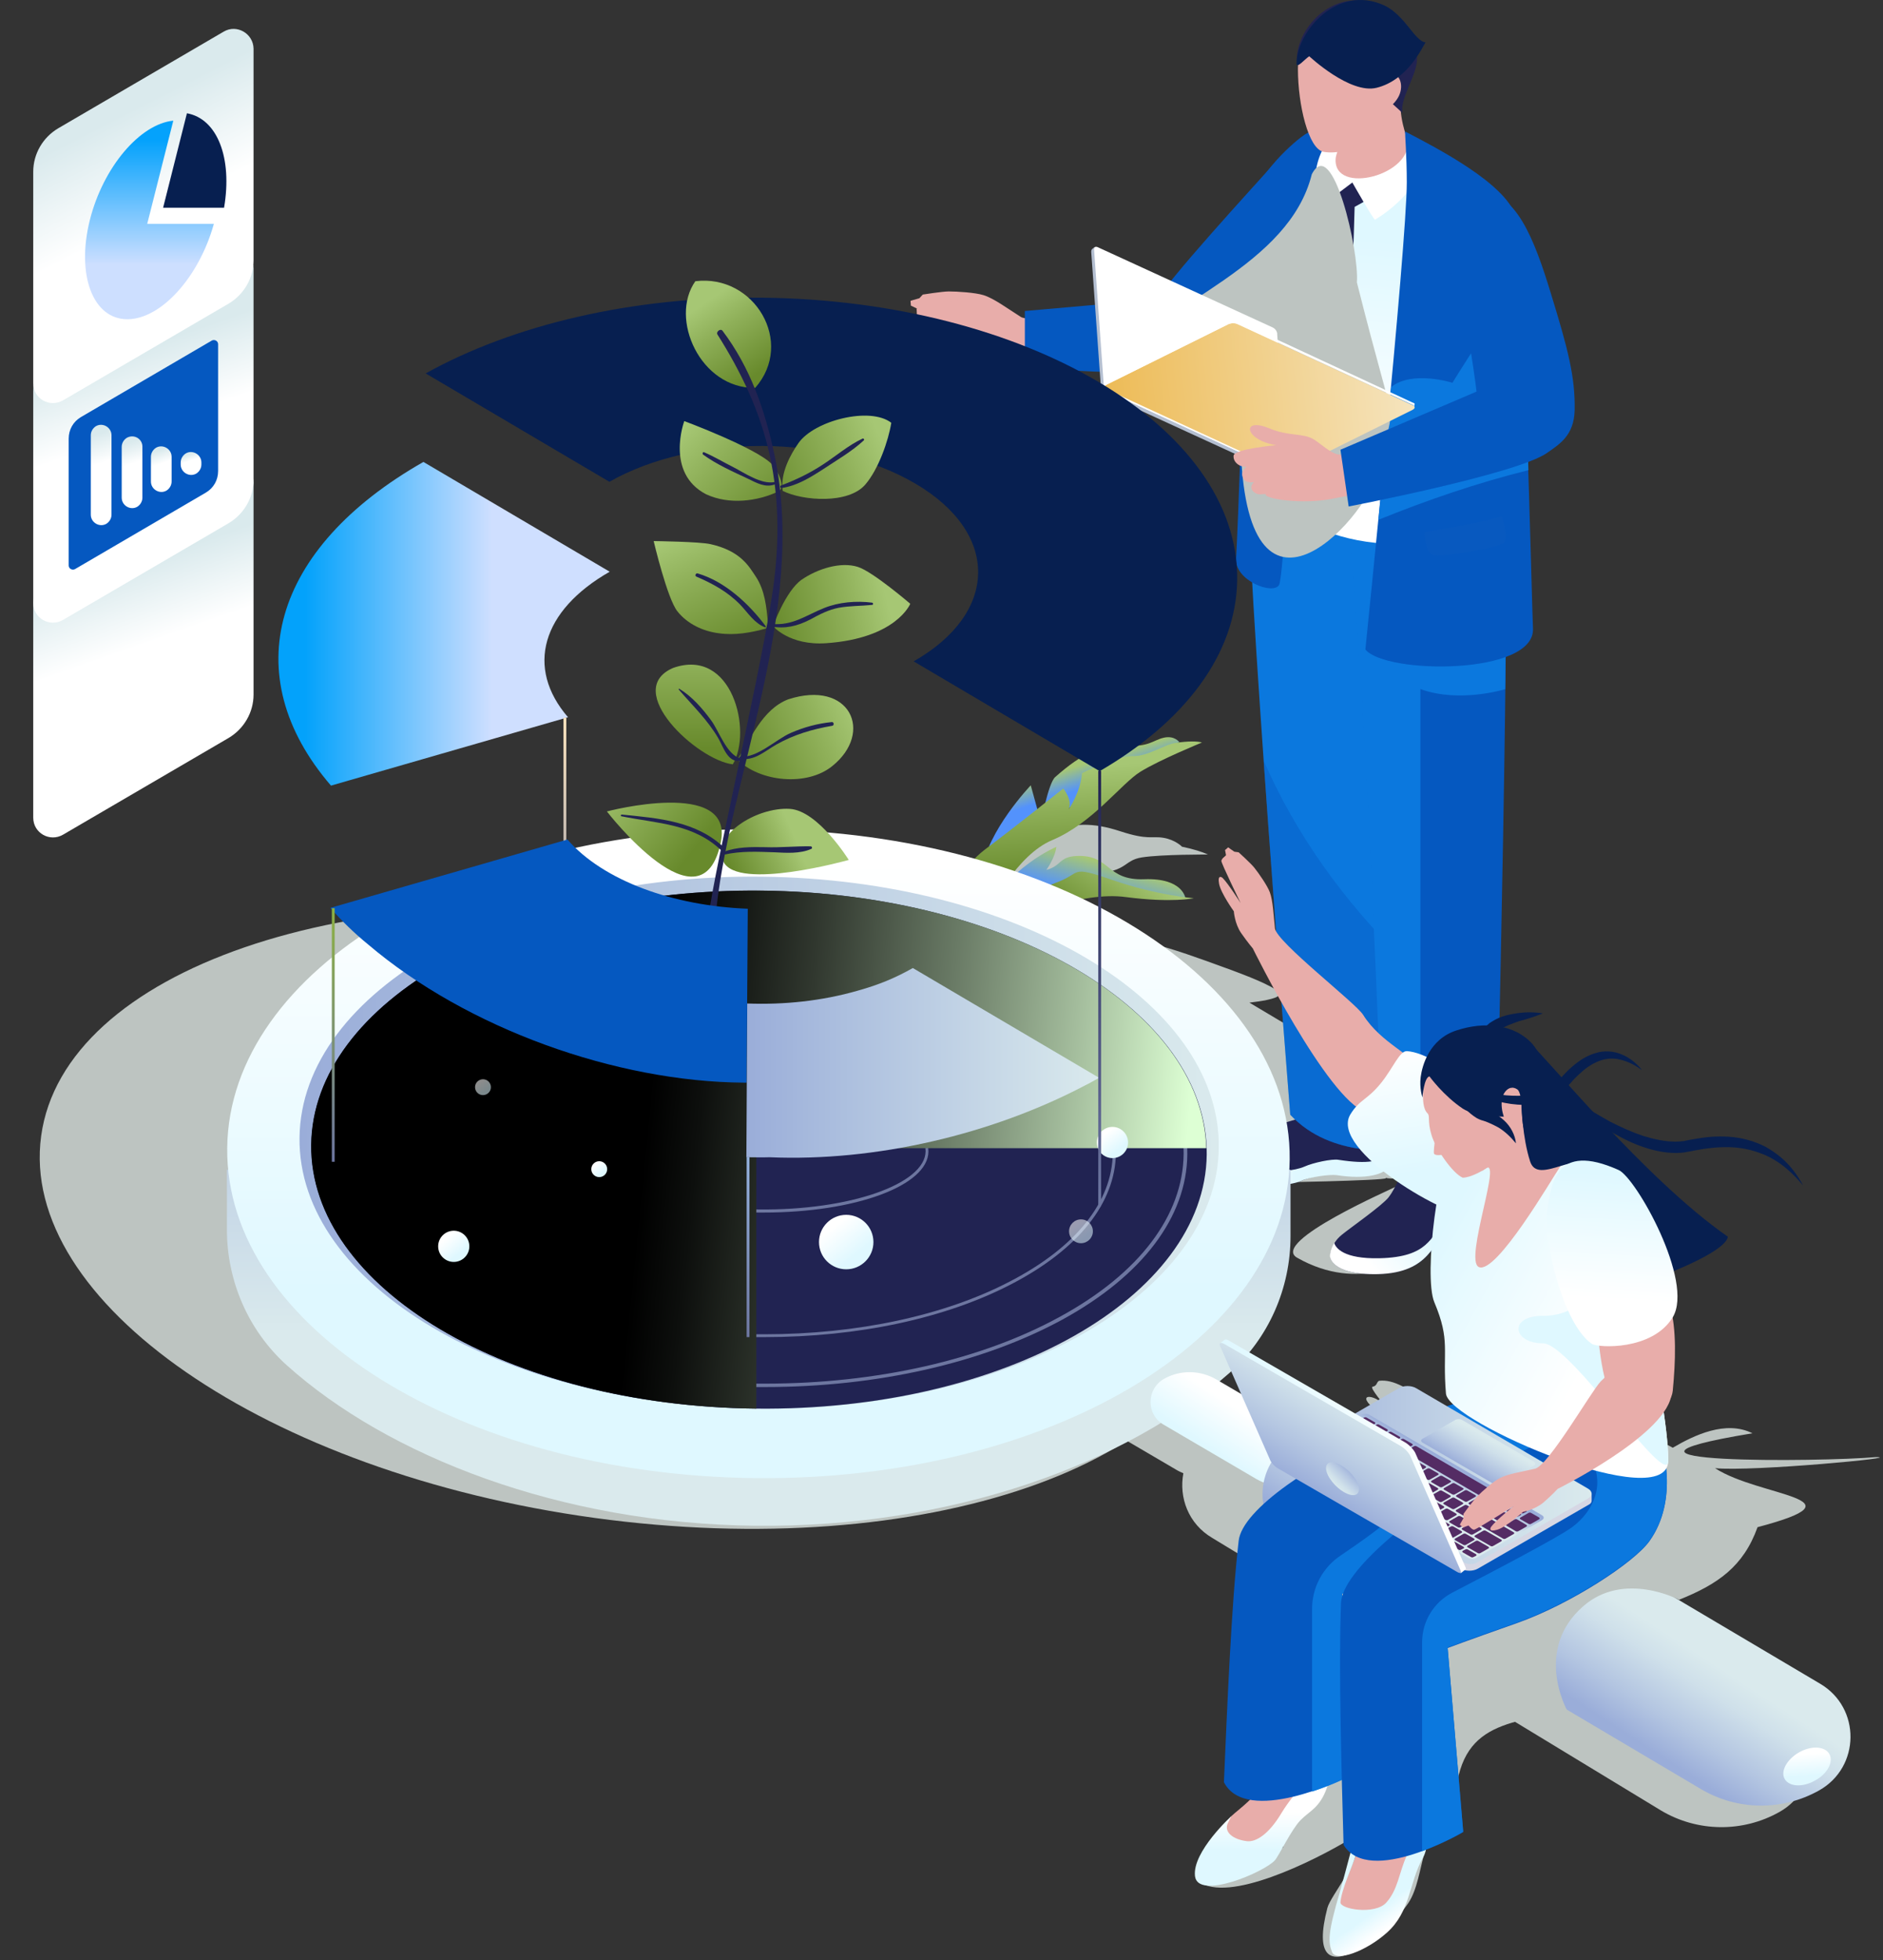 <?xml version="1.0" encoding="UTF-8"?> <svg xmlns="http://www.w3.org/2000/svg" width="296" height="308" viewBox="0 0 296 308" fill="none"><rect x="0" y="0" width="296" height="308" fill="#333333" stroke="none"/><path d="M153.965 146.482C154.589 146.571 155.124 146.661 155.658 146.705C156.104 147.775 157.62 148.8 158.957 148.934C164.083 149.513 173.087 149.87 179.416 152.277C186.949 155.13 190.426 155.62 190.426 155.62C190.426 155.62 189.891 155.442 188.955 155.085C188.643 154.505 187.216 152.544 181.957 151.162C175.761 149.469 175.984 146.75 170.501 145.279C167.56 144.476 168.273 145.68 165.866 145.413C165.866 145.413 166.98 144.432 166.98 143.273C166.98 143.273 166.668 143.362 166.089 143.362C167.381 140.643 166.891 137.345 170.546 137.3C177.455 137.256 176.341 135.205 179.505 134.715C182.67 134.225 189.891 134.269 189.891 134.269C189.044 133.868 187.662 133.422 185.746 133.021H185.79C185.79 133.021 184.765 131.951 182.893 131.639C181.021 131.327 180.486 132.04 176.118 130.614C171.749 129.188 168.585 129.232 164.217 130.882C163.726 131.06 163.37 132.13 163.147 133.244C162.656 133.378 162.122 133.511 161.587 133.69L159.938 130.57C159.938 130.57 155.48 132.887 153.831 136.275C153.697 136.32 153.519 136.32 153.341 136.364C148.348 137.077 148.616 142.159 153.965 146.482ZM169.967 134.982C169.922 135.027 169.877 135.027 169.877 135.027C169.877 135.027 169.877 134.982 169.922 134.982C169.922 134.982 169.922 134.982 169.967 134.982Z" fill="#BDC4C1"></path><path d="M166.048 133.066C165.869 134.76 164.488 136.676 164.488 136.676C166.895 136.052 166.404 134.626 169.257 134.492C174.606 134.269 173.804 138.37 179.866 138.147C185.928 137.924 186.329 141.089 186.329 141.089L172.823 139.039L156.687 144.655L153.924 144.521C158.515 136.141 166.048 133.066 166.048 133.066Z" fill="url(#paint0_linear_741_5742)"></path><path d="M163.637 129.232C163.637 129.232 164.795 123.036 165.865 122.1C170.189 118.266 173.131 117.018 176.919 117.197C180.708 117.375 181.288 116.261 182.981 115.904C184.675 115.547 185.388 116.617 185.388 116.617C185.388 116.617 181.154 117.999 173.844 122.947C166.534 127.894 154.365 136.764 154.365 136.764C155.168 130.569 162.032 123.392 162.032 123.392L163.637 129.232Z" fill="url(#paint1_linear_741_5742)"></path><path d="M154.756 144.61L150.967 144.343C148.649 141.044 151.19 136.23 154.845 133.467C159.837 129.723 167.147 123.884 167.147 123.884C167.147 123.884 168.663 125.756 167.994 127.137C167.994 127.137 169.821 124.597 170.089 121.477C170.089 121.477 175.527 118.758 178.023 118.802C180.519 118.847 182.971 116.975 184.887 116.707C186.804 116.44 188.186 116.44 188.943 116.663C188.943 116.663 182.302 119.382 179.271 121.254C176.24 123.126 171.783 129.322 165.409 131.996C159.882 134.314 155.781 142.382 154.756 144.61Z" fill="url(#paint2_linear_741_5742)"></path><path d="M165.906 138.726C170.275 137.166 167.912 135.873 174.91 138.28C181.908 140.687 187.658 141.133 187.658 141.133C187.658 141.133 184.182 141.89 177.005 140.954C169.873 139.974 160.602 144.297 156.68 144.699C156.68 144.699 161.538 140.286 165.906 138.726Z" fill="url(#paint3_linear_741_5742)"></path><path d="M35.178 73.204L9.147 88.403C6.74 89.83 5.225 92.415 5.225 95.223V128.475C5.225 130.882 7.81 132.353 9.905 131.149L35.936 115.95C38.343 114.523 39.858 111.938 39.858 109.13V75.878C39.814 73.471 37.228 72 35.178 73.204Z" fill="url(#paint4_linear_741_5742)"></path><path d="M35.178 39.462L9.147 54.661C6.74 56.087 5.225 58.673 5.225 61.481V94.733C5.225 97.14 7.81 98.611 9.905 97.407L35.936 82.208C38.343 80.781 39.858 78.196 39.858 75.388V42.136C39.814 39.774 37.228 38.258 35.178 39.462Z" fill="url(#paint5_linear_741_5742)"></path><path d="M33.306 53.502L12.713 65.537C11.51 66.25 10.797 67.498 10.797 68.924V88.849C10.797 89.339 11.332 89.651 11.777 89.428L32.37 77.393C33.574 76.68 34.287 75.432 34.287 74.006V54.081C34.287 53.591 33.752 53.279 33.306 53.502Z" fill="#0558C0"></path><path d="M19.933 68.791C19.443 69.103 19.131 69.638 19.131 70.217V78.196C19.131 79.444 20.513 80.246 21.582 79.622C22.073 79.31 22.385 78.775 22.385 78.196V70.173C22.385 68.924 21.047 68.167 19.933 68.791Z" fill="url(#paint6_linear_741_5742)"></path><path d="M15.076 66.963C14.585 67.275 14.273 67.81 14.273 68.39V80.87C14.273 82.118 15.655 82.921 16.725 82.296C17.215 81.984 17.527 81.45 17.527 80.87V68.39C17.527 67.141 16.145 66.339 15.076 66.963Z" fill="url(#paint7_linear_741_5742)"></path><path d="M24.525 70.351C24.035 70.663 23.723 71.198 23.723 71.777V75.655C23.723 76.903 25.104 77.706 26.174 77.082C26.665 76.769 26.977 76.235 26.977 75.655V71.777C26.977 70.529 25.595 69.727 24.525 70.351Z" fill="url(#paint8_linear_741_5742)"></path><path d="M29.207 71.242C28.716 71.554 28.404 72.089 28.404 72.669V72.981C28.404 74.229 29.786 75.031 30.856 74.407C31.346 74.095 31.658 73.56 31.658 72.981V72.669C31.658 71.421 30.276 70.618 29.207 71.242Z" fill="url(#paint9_linear_741_5742)"></path><path d="M35.178 4.962L9.147 20.161C6.74 21.587 5.225 24.173 5.225 26.981V60.233C5.225 62.64 7.81 64.111 9.905 62.907L35.936 47.708C38.343 46.281 39.858 43.696 39.858 40.888V7.636C39.814 5.274 37.228 3.758 35.178 4.962Z" fill="url(#paint10_linear_741_5742)"></path><path d="M35.222 32.642C36.559 24.797 34.152 18.646 29.383 17.799L25.639 32.642H35.222Z" fill="#071F50"></path><path d="M23.141 35.182L27.242 18.957C21.983 19.492 16.233 26.268 14.138 34.514C11.954 43.161 14.583 50.159 20.021 50.159C25.326 50.159 31.298 43.517 33.616 35.182H23.141Z" fill="url(#paint11_linear_741_5742)"></path><path d="M189.628 150.984C185.527 149.513 181.471 148.176 177.593 147.463C172.69 146.304 162.081 145.19 156.643 144.61C156.109 144.432 155.395 144.12 154.816 143.853L155.128 143.897C153.791 143.362 155.083 142.426 154.103 141.802C154.058 141.758 153.969 141.713 153.924 141.713C154.236 141.446 154.326 141.223 154.415 141.134C152.676 141.089 149.423 140.064 145.678 139.663C143.583 139.44 141.845 139.395 140.33 139.484C135.382 139.574 133.644 140.822 135.204 141.802C135.248 141.847 135.293 141.847 135.337 141.847C135.382 141.891 135.426 141.891 135.471 141.936C135.56 141.981 135.649 142.025 135.783 142.025C135.872 142.07 135.917 142.114 136.006 142.159C137.343 143.006 139.483 143.986 141.488 144.655C141.176 144.7 140.864 144.789 140.552 144.878C139.75 145.101 138.502 145.502 137.611 146.081C136.363 146.705 131.237 149.157 129.008 150.539L115.413 149.201C114.967 149.157 114.744 149.201 114.967 149.335C114.878 149.291 114.878 149.246 114.967 149.201L114.655 149.291C114.566 149.291 114.566 149.335 114.655 149.424L118.489 151.475C113.184 151.608 107.925 151.698 107.925 151.698L108.37 151.965C108.058 151.965 107.836 151.92 107.657 151.92C104.938 151.564 102.219 151.207 100.392 151.074C98.921 150.984 96.068 150.94 94.731 150.94C93.706 150.94 90.853 151.074 90.853 151.074L90.496 151.207L89.293 151.296L89.427 151.386L89.605 151.519L90.764 151.653L90.898 151.742C90.987 151.787 91.076 151.876 91.21 151.92C91.254 151.965 91.343 151.965 91.433 151.965C91.878 152.054 100.748 152.5 100.748 152.5C100.748 152.5 96.202 152.366 94.865 152.411C94.553 152.411 93.884 152.5 95.756 152.723C97.628 152.946 101.952 152.99 101.952 152.99C101.952 152.99 104.403 153.302 106.587 153.347C108.772 153.391 110.243 153.347 110.243 153.347C110.243 153.347 110.332 153.347 110.465 153.347L111.223 153.837C112.382 153.926 117.642 154.06 123.347 154.105L124.461 154.729C124.506 154.729 124.506 154.773 124.551 154.773C124.551 154.773 124.595 154.773 124.595 154.818H124.64C124.684 154.818 124.684 154.818 124.729 154.818C124.729 154.818 124.729 154.818 124.773 154.818C124.773 154.818 124.773 154.818 124.818 154.818C124.818 154.818 124.818 154.818 124.863 154.818C124.907 154.818 124.907 154.818 124.952 154.818C124.952 154.818 124.952 154.818 124.996 154.818C124.996 154.818 124.996 154.818 125.041 154.818H125.085C125.13 154.818 125.13 154.818 125.175 154.818C125.175 154.818 125.175 154.818 125.219 154.818C125.264 154.818 125.264 154.818 125.308 154.818H125.353C125.397 154.818 125.397 154.818 125.442 154.818H125.487C125.487 154.818 125.487 154.818 125.531 154.818C125.62 154.818 125.665 154.818 125.754 154.862L149.69 157.18C149.645 157.18 149.601 157.225 149.645 157.225C149.868 157.403 150.581 157.537 151.295 157.626C154.014 159.543 156.064 161.013 156.421 161.281C156.911 161.682 158.605 161.994 160.343 162.217C169.302 167.254 184.858 175.589 193.283 180.091C193.951 180.447 192.079 181.116 191.188 181.205C189.539 181.294 186.775 185.841 196.76 185.841C199.924 185.841 217.664 185.484 217.843 185.128V185.083C217.932 185.083 218.021 185.083 218.11 185.128C218.289 185.128 218.467 185.172 218.645 185.172C218.734 185.172 218.823 185.172 218.913 185.172C219.091 185.172 219.314 185.217 219.492 185.217C219.581 185.217 219.626 185.217 219.715 185.217C219.849 185.217 219.938 185.217 220.071 185.261L220.161 185.306C220.161 185.306 220.116 186.019 219.581 186.376C219.091 186.688 199.568 195.112 203.891 197.608C213.831 203.269 221.854 197.787 222.657 197.474C228.942 195.112 233.31 187.089 233.978 186.732C234.201 186.643 234.29 186.509 234.201 186.376C234.157 186.331 234.112 186.287 234.068 186.197L234.023 186.153C233.978 186.108 233.934 186.064 233.889 186.064C233.845 186.064 233.845 186.019 233.8 186.019C233.755 185.975 233.711 185.975 233.666 185.93C233.622 185.93 233.622 185.885 233.577 185.885C233.533 185.841 233.443 185.841 233.399 185.796C233.354 185.796 233.354 185.752 233.31 185.752C233.221 185.707 233.176 185.707 233.087 185.663C233.042 185.663 233.042 185.618 232.998 185.618C232.909 185.573 232.819 185.529 232.686 185.529C232.686 185.529 232.686 185.529 232.641 185.529C232.552 185.484 232.418 185.44 232.329 185.44C233.845 185.395 234.825 185.351 234.825 185.351C234.825 185.351 216.996 173.182 204.872 165.203C207.145 164.98 208.349 164.579 207.413 164.089C206.967 163.822 202.019 160.88 196.403 157.537C197.517 157.403 198.409 157.269 198.854 157.18C200.236 156.868 202.019 156.512 200.548 155.486C198.498 154.238 195.601 153.124 189.628 150.984ZM124.952 154.595C124.907 154.595 124.863 154.55 124.863 154.55C124.907 154.595 124.996 154.595 125.085 154.639C124.996 154.639 124.996 154.595 124.952 154.595ZM125.219 154.684C125.175 154.684 125.13 154.639 125.085 154.639C125.175 154.684 125.264 154.684 125.353 154.729C125.308 154.729 125.264 154.684 125.219 154.684ZM125.531 154.773C125.442 154.773 125.397 154.729 125.353 154.729C125.442 154.773 125.576 154.773 125.665 154.773C125.665 154.773 125.665 154.773 125.62 154.773C125.62 154.773 125.576 154.773 125.531 154.773ZM125.843 154.818C125.799 154.818 125.799 154.818 125.754 154.818H125.709C125.799 154.818 125.932 154.862 126.021 154.862C125.977 154.818 125.888 154.818 125.843 154.818Z" fill="#BDC4C1"></path><path d="M187.937 49.045C186.733 47.663 162.708 51.185 160.48 49.803C158.296 48.421 156.201 46.861 154.596 46.371C153.303 45.97 150.495 45.791 149.158 45.791C148.133 45.791 145.057 46.282 145.057 46.282L144.522 46.861L143.141 47.262L143.185 48.02L144.21 48.51C144.21 48.51 144.032 49.491 144.344 49.803C144.656 50.115 152.813 51.942 152.813 51.942C152.813 51.942 148.489 51.452 147.019 51.675C146.707 51.719 145.86 52.032 147.42 52.878C148.98 53.725 153.214 53.948 153.214 53.948C153.214 53.948 155.131 55.285 157.27 55.419C159.41 55.553 160.925 55.508 160.925 55.508C160.925 55.508 181.295 60.768 187.803 56.533C195.514 51.407 189.452 50.783 187.937 49.045Z" fill="#E8ADAA"></path><path d="M182.764 47.084C180.402 47.128 161.102 48.867 161.102 48.867V57.38C163.33 58.093 184.948 59.698 189.094 56.89C196.76 51.764 185.35 47.039 182.764 47.084Z" fill="#0558C0"></path><path d="M149.917 49.223C148.58 49.624 144.39 48.911 144.39 48.911L144.167 49.535L144.078 48.465H145.594C145.594 48.465 148.223 48.911 149.338 48.867C150.408 48.822 150.051 49.178 149.917 49.223Z" fill="#E8ADAA"></path><path d="M151.565 47.44C151.743 47.752 147.598 47.217 146.305 47.262C145.414 47.306 143.141 47.574 143.141 47.574V47.262C143.141 47.262 145.503 46.994 146.394 46.95C147.687 46.905 151.476 47.262 151.565 47.44Z" fill="#E8ADAA"></path><path d="M181.738 47.485C182.629 44.944 197.784 28.541 199.924 26.09C204.426 20.875 206.476 36.654 205.139 40.086C203.445 44.543 190.117 56.088 190.117 56.088C190.117 56.088 179.776 53.012 181.738 47.485Z" fill="#0558C0"></path><path d="M209.239 173.316C208.704 173.539 205.495 175.544 204.871 175.589C204.247 175.633 195.287 178.486 194.084 178.798C191.944 179.333 191.811 180.269 191.588 181.294C191.365 182.32 191.098 182.944 191.41 183.746C191.722 184.548 193.817 185.752 196.848 186.153C199.879 186.554 203.177 186.153 204.559 185.529C205.896 184.905 208.927 184.281 209.908 184.459C214.543 185.172 216.772 184.771 217.485 183.256C218.243 181.74 219.313 177.55 219.313 177.55L209.239 173.316Z" fill="#212352"></path><path d="M191.677 180.76C191.677 180.983 191.811 181.25 191.9 181.517C192.212 182.32 194.307 183.523 197.338 183.924C200.369 184.326 203.667 183.924 205.049 183.3C206.431 182.676 209.417 182.052 210.398 182.231C215.034 182.944 217.262 182.543 217.975 181.027C218.377 180.269 218.822 178.754 219.223 177.506L219.357 177.55C219.357 177.55 219.268 181.562 218.51 183.078C217.753 184.593 214.677 185.351 210.086 184.638C209.105 184.504 205.941 184.905 204.559 185.529C203.222 186.153 199.879 186.554 196.848 186.153C193.817 185.752 191.9 184.682 191.454 183.924C190.964 183.122 191.633 180.938 191.677 180.76Z" fill="url(#paint12_linear_741_5742)"></path><path d="M221.366 73.07L219.85 180.581C219.85 180.581 209.375 182.186 202.823 175.143C202.823 175.143 195.647 85.149 196.315 75.789C197.341 75.655 221.366 73.07 221.366 73.07Z" fill="#0B78DE"></path><path opacity="0.4" d="M198.631 119.471C200.503 146.215 202.821 175.143 202.821 175.143C209.373 182.23 219.848 180.581 219.848 180.581L220.294 150.449C211.201 141.535 203.623 130.971 198.631 119.471Z" fill="#0558C0"></path><path d="M231.035 181.606C231.749 182.988 233.576 184.726 232.863 188.069C232.417 190.12 229.119 191.546 227.781 192.794C225.33 195.067 224.884 199.97 216.683 200.193C208.971 200.371 209.061 197.251 209.105 197.296C209.105 197.296 209.105 195.513 210.888 194.042C212.002 193.106 217.307 189.406 218.287 188.114C219.313 186.821 220.516 183.879 220.516 183.879L220.873 178.308H231.258L231.035 181.606Z" fill="#212352"></path><path d="M209.065 197.296C209.065 197.296 209.065 196.36 209.734 195.29C209.957 196.048 211.16 197.831 216.866 197.697C224.622 197.519 224.8 194.265 227.073 192.081C228.321 190.922 231.753 188.159 232.199 186.197C232.422 185.217 232.422 184.37 232.244 183.657C232.823 184.771 233.224 186.153 232.823 188.07C232.377 190.12 229.079 191.546 227.742 192.794C225.29 195.068 224.844 199.971 216.643 200.193C208.976 200.372 209.021 197.252 209.065 197.296Z" fill="url(#paint13_linear_741_5742)"></path><path d="M236.386 76.502C237.723 79.889 235.182 183.79 235.182 183.79C235.182 183.79 222.657 186.063 217.487 182.186C217.175 170.418 213.743 81.628 210.801 78.017C211.781 77.884 229.343 80.826 236.386 76.502Z" fill="#0558C0"></path><path d="M223.327 108.283C229.478 110.512 236.61 108.283 236.61 108.283C236.833 91.211 236.833 77.661 236.343 76.502C229.3 80.826 211.738 77.884 210.713 78.018C213.655 81.584 217.087 170.418 217.399 182.186C218.914 183.3 221.054 183.924 223.283 184.236V108.283H223.327Z" fill="#0B78DE"></path><path d="M196.805 75.7C196.805 75.7 206.834 88.269 226.045 84.882C226.045 84.882 227.427 30.502 224.44 26C221.498 21.498 213.119 21.721 208.305 22.033C203.491 22.345 200.415 30.77 199.969 32.33C199.524 33.89 196.805 75.7 196.805 75.7Z" fill="url(#paint14_linear_741_5742)"></path><path d="M210.936 32.196L209.733 30.681L212.229 28.541L212.808 28.497L214.546 31.617L212.942 32.508C212.942 32.508 212.273 57.559 211.337 65.225C210.891 69.058 207.727 78.463 207.727 78.463C207.727 78.463 205.632 71.644 205.944 62.952C206.3 53.591 210.936 32.196 210.936 32.196Z" fill="#212352"></path><path d="M223.638 24.574C224.084 27.828 219.983 32.241 216.15 34.514C215.972 34.648 212.584 28.675 212.584 28.675C212.584 28.675 207.191 32.776 207.146 32.687C205.318 28.229 204.828 29.968 204.472 27.204C204.07 24.173 207.993 21.097 213.297 20.384C218.601 19.671 223.237 21.543 223.638 24.574Z" fill="white"></path><path d="M212.135 19.359C212.135 19.359 207.9 18.913 204.424 21.632C201.927 23.593 195.821 29.254 195.821 35.539C195.821 50.783 194.528 84.837 194.305 87.735C194.038 91.211 200.189 93.574 201.081 91.88C201.972 90.186 204.78 38.347 206.92 26.446C207.945 21.008 212.135 19.359 212.135 19.359Z" fill="#0558C0"></path><path d="M221.234 21.855C221.234 21.855 219.674 18.022 220.298 14.857C221.144 10.578 212.007 19.537 212.007 19.537C212.007 19.537 210.046 23.683 209.957 24.931C209.555 30.814 222.348 27.471 221.234 21.855Z" fill="#E8ADAA"></path><path d="M211.83 2.555C216.822 1.931 221.502 2.822 221.68 8.26C221.547 13.966 219.63 18.646 215.173 21.721C212.989 23.549 210.091 24.218 208.085 23.861C205.679 23.46 204.029 16.462 204.029 10.846C204.074 5.051 206.035 3.268 211.83 2.555Z" fill="#E8ADAA"></path><path d="M203.85 9.374C203.85 10.31 205.142 8.661 205.855 8.26C205.855 8.26 212.363 14.411 216.553 13.163C217.534 12.896 217.979 15.481 217.979 15.481L220.475 17.754C219.985 15.57 222.704 11.915 222.749 9.33C222.838 5.318 220.832 2.599 217.222 0.95C209.867 -2.393 203.85 4.249 203.85 9.374Z" fill="#212352"></path><path d="M218.246 17.041C218.915 16.462 219.583 15.793 219.94 14.991C220.296 14.189 220.385 13.208 219.984 12.406C219.539 11.603 218.558 11.113 217.711 11.425C217.132 11.648 216.73 12.183 216.508 12.762C216.285 13.342 216.24 13.966 216.24 14.59C216.196 15.169 216.151 15.704 216.151 16.284C216.106 16.685 216.106 17.086 216.374 17.398C216.597 17.665 217.042 17.71 217.354 17.621C217.711 17.487 217.979 17.264 218.246 17.041Z" fill="#E8ADAA"></path><path d="M217.622 0.861C220.787 2.332 222.436 6.522 224.086 6.656C223.595 7.413 221.277 12.584 216.419 13.787C212.229 14.857 205.81 8.84 205.81 8.84C205.142 9.241 203.805 10.89 203.805 9.954C203.894 4.828 210.312 -2.526 217.622 0.861Z" fill="#071F50"></path><path d="M221.141 28.63C221.141 38.481 214.633 102.043 214.633 102.043C217.753 105.965 241.421 106.143 240.976 98.7C240.842 96.382 239.46 37.812 238.257 33.934C236.608 28.808 225.999 23.326 220.873 20.652C220.829 20.696 221.141 24.529 221.141 28.63Z" fill="#0558C0"></path><path d="M228.317 60.144C228.317 60.144 221.988 58.138 218.689 60.812C218.021 67.899 217.352 75.209 216.684 81.672C224.395 78.552 232.195 75.878 240.263 73.872C239.951 63.754 239.55 52.655 239.149 44.676C235.939 47.708 228.317 60.144 228.317 60.144Z" fill="#0B78DE"></path><path d="M236.029 81.138C236.029 81.138 233.221 81.94 230.324 82.475C227.427 83.01 223.95 83.589 223.95 83.589C223.95 83.589 223.861 87.021 225.51 87.244C227.159 87.467 235.896 86.085 236.52 85.149C237.144 84.169 236.029 81.138 236.029 81.138Z" fill="#0859BF"></path><path d="M216.995 73.025C219.135 61.481 219.982 70.93 213.296 44.364C213.697 39.551 209.462 21.053 206.209 27.382C202.643 41.69 183.654 47.44 173.67 57.558C187.844 65.894 199.166 37.144 195.065 70.841C196.224 102.533 215.48 81.048 216.995 73.025Z" fill="#BDC4C1"></path><path d="M200.061 51.452L172.559 38.837C172.158 38.659 171.891 38.882 171.891 39.328L173.406 60.544C173.451 60.99 173.763 61.48 174.164 61.659L201.666 74.273C202.067 74.451 202.334 74.228 202.29 73.783L200.774 52.566C200.819 52.12 200.462 51.63 200.061 51.452Z" fill="white"></path><path d="M202.114 74.318C202.07 74.318 202.07 74.318 202.025 74.318C201.981 74.318 201.936 74.318 201.892 74.318C201.847 74.318 201.847 74.318 201.802 74.273C201.758 74.273 201.758 74.273 201.713 74.229L174.212 61.614C174.167 61.57 174.078 61.57 174.033 61.525L173.989 61.481C173.944 61.481 173.944 61.436 173.899 61.436C173.855 61.392 173.855 61.392 173.81 61.347C173.766 61.303 173.721 61.258 173.721 61.213C173.721 61.213 173.721 61.213 173.721 61.169C173.677 61.124 173.677 61.08 173.632 61.035C173.632 61.035 173.632 61.035 173.632 60.99C173.587 60.946 173.587 60.901 173.587 60.857C173.587 60.857 173.587 60.857 173.587 60.812C173.587 60.768 173.543 60.723 173.543 60.678C173.543 60.678 173.543 60.678 173.543 60.634C173.543 60.589 173.498 60.545 173.498 60.456L171.983 39.239C171.983 39.016 172.027 38.837 172.161 38.748L171.715 39.105C171.582 39.194 171.537 39.372 171.537 39.595L173.053 60.812C173.053 60.857 173.053 60.901 173.053 60.99C173.053 61.035 173.053 61.035 173.097 61.08V61.124C173.097 61.124 173.097 61.124 173.097 61.169C173.097 61.169 173.097 61.169 173.097 61.213C173.097 61.258 173.142 61.258 173.142 61.303V61.347C173.142 61.347 173.142 61.347 173.142 61.392C173.142 61.436 173.186 61.436 173.186 61.481C173.186 61.481 173.186 61.481 173.186 61.525C173.186 61.525 173.186 61.57 173.231 61.57C173.231 61.614 173.275 61.614 173.275 61.659C173.275 61.659 173.275 61.659 173.275 61.704L173.32 61.748C173.32 61.748 173.32 61.748 173.365 61.748C173.409 61.793 173.409 61.793 173.454 61.793L173.498 61.837C173.543 61.882 173.632 61.926 173.677 61.926L201.178 74.541H201.223C201.268 74.541 201.268 74.541 201.312 74.585C201.357 74.585 201.357 74.585 201.401 74.585C201.401 74.585 201.401 74.585 201.446 74.585H201.49C201.49 74.585 201.49 74.585 201.535 74.585C201.535 74.585 201.58 74.585 201.58 74.541L202.025 74.184C202.159 74.273 202.159 74.318 202.114 74.318Z" fill="#B4BFD1"></path><path d="M222.081 63.665L194.49 50.917C194.089 50.739 193.465 50.739 193.064 50.962L173.941 60.456C173.54 60.634 173.54 60.946 173.941 61.169L201.532 73.917C201.934 74.095 202.558 74.095 202.959 73.873L222.081 64.378C222.482 64.156 222.482 63.843 222.081 63.665Z" fill="url(#paint15_linear_741_5742)"></path><path d="M222.391 63.486C222.391 63.442 222.346 63.397 222.346 63.397C222.346 63.397 222.257 63.308 222.212 63.308C222.212 63.308 222.123 63.264 222.079 63.264L194.532 50.471C194.488 50.471 194.443 50.426 194.399 50.426H194.354C194.309 50.426 194.309 50.426 194.265 50.382H194.22C194.22 50.382 194.22 50.382 194.176 50.382C194.176 50.382 194.087 50.382 194.042 50.382C194.042 50.382 194.042 50.382 193.997 50.382C193.997 50.382 193.997 50.382 193.953 50.382C193.908 50.382 193.819 50.382 193.819 50.382C193.819 50.382 193.73 50.382 193.685 50.382C193.641 50.382 193.641 50.382 193.641 50.382C193.641 50.382 193.596 50.382 193.552 50.382H193.462C193.462 50.382 193.462 50.382 193.418 50.382C193.373 50.382 193.373 50.382 193.329 50.382C193.329 50.382 193.24 50.382 193.24 50.426C193.24 50.426 193.15 50.471 193.106 50.471L173.984 59.965C173.806 60.054 173.672 60.188 173.672 60.322V60.767C173.672 60.634 173.761 60.5 173.984 60.411L193.106 50.917C193.15 50.917 193.195 50.872 193.24 50.872C193.24 50.872 193.24 50.872 193.284 50.872C193.329 50.872 193.373 50.828 193.418 50.828C193.462 50.828 193.552 50.828 193.596 50.783C193.641 50.783 193.73 50.783 193.774 50.783C193.819 50.783 193.908 50.783 193.953 50.783C193.997 50.783 194.042 50.783 194.131 50.783C194.131 50.783 194.131 50.783 194.176 50.783C194.22 50.783 194.265 50.783 194.309 50.828H194.354C194.399 50.828 194.443 50.872 194.488 50.872L222.079 63.62C222.123 63.62 222.212 63.709 222.212 63.709C222.257 63.709 222.257 63.754 222.301 63.798C222.301 63.843 222.346 63.843 222.346 63.888C222.346 63.932 222.346 63.932 222.346 63.977V63.531C222.391 63.531 222.391 63.531 222.391 63.486Z" fill="white"></path><path d="M206.393 68.969C204.744 68.033 202.604 68.568 199.573 67.32C195.116 65.448 195.517 69.103 200.598 69.95C200.598 69.95 194.002 70.529 193.912 71.599C193.823 72.803 195.161 73.471 195.963 73.338C195.963 73.338 194.67 74.184 195.606 75.388C196.052 75.967 197.122 75.745 197.122 75.745L196.81 76.146C196.364 76.948 197.389 77.75 198.147 77.661L198.994 77.617C198.414 78.33 204.833 79.4 209.825 78.285C210.672 78.107 217.314 76.903 217.314 76.903L213.257 71.02C213.257 71.02 211.118 71.466 210.449 71.421C209.112 71.243 207.463 69.549 206.393 68.969Z" fill="#E8ADAA"></path><path d="M232.688 30.235C226.492 30.592 226.314 38.571 229.3 46.817C230.86 51.096 232.108 61.526 232.108 61.526L210.713 70.663L212.006 79.578C212.006 79.578 238.482 74.497 243.207 71.154C245.079 69.817 247.441 68.479 247.531 64.423C247.62 59.163 246.461 54.795 243.831 46.237C241.201 37.545 238.215 29.923 232.688 30.235Z" fill="#0558C0"></path><path d="M279.892 267.989L209.332 225.154C204.384 222.212 198.411 221.767 193.152 223.817L193.107 223.772L178.576 215.259C176.035 213.788 172.915 213.743 170.375 215.17C167.566 216.73 167.522 220.786 170.33 222.391L184.861 230.904C185.218 231.127 185.619 231.305 186.02 231.484C185.307 235.272 186.778 239.418 190.566 241.646L261.126 284.481C266.832 287.869 273.919 287.958 279.713 284.704C286.176 281.094 286.31 271.778 279.892 267.989Z" fill="#BDC4C1"></path><path d="M6.471 178.479C2.897 204.55 41.854 231.422 93.484 238.499C145.114 245.577 189.866 230.179 193.439 204.108C197.013 178.037 158.056 151.165 106.426 144.088C54.796 137.011 10.044 152.408 6.471 178.479Z" fill="#BDC4C1"></path><path d="M35.67 183.746V193.195C35.67 201.308 39.057 209.108 45.12 214.546C60.988 228.765 87.999 239.373 118.666 239.73C149.733 240.086 177.191 229.879 193.282 215.705C199.433 210.267 202.865 202.422 202.865 194.22V183.79H35.67V183.746Z" fill="url(#paint16_linear_741_5742)"></path><path d="M118.668 232.241C164.801 232.732 202.421 210.311 202.733 182.185C203.046 154.015 165.916 130.792 119.782 130.302C73.649 129.812 36.029 152.232 35.717 180.358C35.405 208.528 72.579 231.751 118.668 232.241Z" fill="url(#paint17_linear_741_5742)"></path><path d="M118.89 221.321C158.783 221.767 191.321 203.403 191.589 180.314C191.856 157.225 159.719 138.192 119.781 137.746C79.888 137.3 47.349 155.665 47.082 178.754C46.814 201.843 78.952 220.875 118.89 221.321Z" fill="url(#paint18_linear_741_5742)"></path><path d="M48.944 179.867C48.699 202.34 80.009 220.901 118.876 221.323C157.742 221.746 189.448 203.87 189.692 181.397C189.937 158.924 158.627 140.363 119.76 139.94C80.894 139.518 49.188 157.393 48.944 179.867Z" fill="#212352"></path><path d="M120.184 210.088C119.783 210.088 119.382 210.088 118.981 210.088C104.004 209.91 90.008 206.701 79.444 201.085C68.88 195.424 63.086 187.935 63.175 180.001C63.264 172.201 69.058 164.935 79.489 159.497C89.874 154.104 103.692 151.118 118.401 151.118C118.803 151.118 119.204 151.118 119.605 151.118C134.582 151.296 148.578 154.505 159.141 160.122C169.705 165.782 175.5 173.271 175.411 181.205C175.322 189.005 169.527 196.271 159.097 201.709C148.711 207.146 134.894 210.088 120.184 210.088ZM118.446 151.608C103.826 151.608 90.053 154.55 79.756 159.943C69.46 165.292 63.754 172.424 63.665 180.046C63.576 187.757 69.281 195.112 79.667 200.683C90.142 206.3 104.093 209.509 118.981 209.643C119.382 209.643 119.783 209.643 120.14 209.643C134.76 209.643 148.533 206.701 158.829 201.307C169.126 195.959 174.831 188.827 174.92 181.205C175.01 173.494 169.304 166.139 158.919 160.567C148.444 154.951 134.492 151.742 119.605 151.608C119.248 151.608 118.847 151.608 118.446 151.608Z" fill="#6D76A0"></path><path d="M120.272 217.934C119.827 217.934 119.381 217.934 118.935 217.934C100.972 217.755 84.168 213.699 71.554 206.523C58.895 199.346 51.986 189.897 52.075 179.912C52.164 170.062 59.162 160.835 71.687 153.971C84.48 146.973 101.596 143.184 119.782 143.362C156.867 143.763 186.865 160.835 186.642 181.383C186.553 191.234 179.555 200.461 167.03 207.325C154.505 214.145 137.924 217.934 120.272 217.934ZM118.356 143.763C100.749 143.763 84.257 147.508 71.821 154.327C59.43 161.102 52.565 170.195 52.476 179.868C52.387 189.674 59.207 198.99 71.732 206.077C84.302 213.209 101.061 217.22 118.891 217.399C119.336 217.399 119.782 217.399 120.228 217.399C137.834 217.399 154.327 213.655 166.718 206.835C179.109 200.06 185.974 190.967 186.063 181.294C186.286 160.969 156.511 144.12 119.648 143.719C119.247 143.763 118.801 143.763 118.356 143.763Z" fill="#6D76A0"></path><path d="M120.003 190.52C119.736 190.52 119.468 190.52 119.201 190.52C104.491 190.342 92.59 185.795 92.635 180.357C92.68 174.875 104.536 170.596 119.379 170.774C134.088 170.952 145.989 175.499 145.945 180.937C145.9 186.286 134.489 190.52 120.003 190.52ZM118.621 171.175C104.625 171.175 93.17 175.276 93.125 180.313C93.081 185.528 104.759 189.852 119.201 190.03C133.598 190.208 145.454 186.018 145.499 180.892C145.544 175.677 133.865 171.354 119.424 171.175C119.156 171.175 118.889 171.175 118.621 171.175Z" fill="#6D76A0"></path><path d="M118.892 180.403H189.63C188.961 158.384 158.027 140.331 119.739 139.93C80.871 139.529 49.179 157.403 48.911 179.868C48.688 202.333 79.979 220.92 118.847 221.321H118.892V180.403Z" fill="url(#paint19_linear_741_5742)"></path><path d="M174.875 181.963C176.229 181.963 177.327 180.865 177.327 179.511C177.327 178.157 176.229 177.06 174.875 177.06C173.521 177.06 172.424 178.157 172.424 179.511C172.424 180.865 173.521 181.963 174.875 181.963Z" fill="url(#paint20_linear_741_5742)"></path><path d="M133.021 199.435C135.384 199.435 137.3 197.52 137.3 195.156C137.3 192.793 135.384 190.877 133.021 190.877C130.658 190.877 128.742 192.793 128.742 195.156C128.742 197.52 130.658 199.435 133.021 199.435Z" fill="url(#paint21_linear_741_5742)"></path><path d="M71.329 198.276C72.682 198.276 73.78 197.179 73.78 195.825C73.78 194.471 72.682 193.373 71.329 193.373C69.975 193.373 68.877 194.471 68.877 195.825C68.877 197.179 69.975 198.276 71.329 198.276Z" fill="url(#paint22_linear_741_5742)"></path><path d="M94.197 184.949C94.887 184.949 95.445 184.39 95.445 183.701C95.445 183.012 94.887 182.453 94.197 182.453C93.508 182.453 92.949 183.012 92.949 183.701C92.949 184.39 93.508 184.949 94.197 184.949Z" fill="url(#paint23_linear_741_5742)"></path><path opacity="0.55" d="M75.922 172.067C76.611 172.067 77.17 171.508 77.17 170.819C77.17 170.13 76.611 169.571 75.922 169.571C75.233 169.571 74.674 170.13 74.674 170.819C74.674 171.508 75.233 172.067 75.922 172.067Z" fill="url(#paint24_linear_741_5742)"></path><path opacity="0.55" d="M169.925 195.335C170.959 195.335 171.797 194.497 171.797 193.463C171.797 192.429 170.959 191.591 169.925 191.591C168.891 191.591 168.053 192.429 168.053 193.463C168.053 194.497 168.891 195.335 169.925 195.335Z" fill="url(#paint25_linear_741_5742)"></path><path d="M182.943 223.862L197.474 232.375C200.015 233.846 203.135 233.891 205.676 232.464C208.484 230.904 208.528 226.848 205.72 225.243L191.189 216.73C188.649 215.259 185.529 215.214 182.988 216.641C180.18 218.245 180.135 222.257 182.943 223.862Z" fill="url(#paint26_linear_741_5742)"></path><path d="M203.224 243.117L267.365 281.094C273.07 284.482 280.157 284.571 285.952 281.317C292.46 277.662 292.549 268.346 286.13 264.557L221.989 226.581C216.284 223.193 209.196 223.104 203.402 226.358C196.894 230.013 196.805 239.329 203.224 243.117Z" fill="url(#paint27_linear_741_5742)"></path><path d="M287.554 275.567C286.84 274.364 284.745 274.23 282.784 275.344C280.867 276.459 279.842 278.331 280.555 279.534C281.269 280.738 283.364 280.871 285.325 279.757C287.286 278.687 288.267 276.815 287.554 275.567Z" fill="url(#paint28_linear_741_5742)"></path><path d="M117.813 181.784H117.367V210.089H117.813V181.784Z" fill="url(#paint29_linear_741_5742)"></path><path d="M194.481 91.077C194.348 102.844 186.146 113.453 172.863 121.164L143.623 103.914C156.995 96.292 157.173 83.812 143.935 76.011C130.741 68.211 109.168 68.077 95.796 75.699L66.912 58.672C80.552 51.095 99.228 46.548 119.776 46.771C161.319 47.217 194.749 67.052 194.481 91.077Z" fill="#071F50"></path><path d="M109.306 44.186C118.577 43.027 124.996 53.814 118.711 60.946C110.108 61.079 105.16 50.07 109.306 44.186Z" fill="url(#paint30_linear_741_5742)"></path><path d="M125.532 69.593C128.028 66.071 136.765 63.843 140.108 66.428C139.662 69.236 138.102 73.694 136.051 76.1C133.422 79.221 126.245 78.73 123.036 77.126C122.635 74.317 124.284 71.376 125.532 69.593Z" fill="url(#paint31_linear_741_5742)"></path><path d="M107.565 66.161C107.565 66.161 118.709 70.306 121.294 72.891C122.23 73.827 123.612 76.591 122.364 77.215C119.065 78.775 114.653 79.354 110.998 77.661C104.534 74.318 107.565 66.161 107.565 66.161Z" fill="url(#paint32_linear_741_5742)"></path><path d="M102.754 85.015C102.754 85.015 110.064 85.104 111.713 85.505C116.483 86.575 117.775 89.071 118.8 90.587C120.227 92.726 120.494 95.356 120.717 97.897L120.45 98.744C118.043 99.412 115.502 99.858 113.006 99.501C110.51 99.189 108.058 98.031 106.498 96.069C104.893 94.108 102.754 85.015 102.754 85.015Z" fill="url(#paint33_linear_741_5742)"></path><path d="M126.019 91.078C128.56 89.339 132.171 88.225 134.845 89.072C137.163 89.785 143.091 94.866 143.091 94.866C143.091 94.866 140.907 100.304 129.853 101.062C124.103 101.463 121.518 98.388 121.518 98.388C121.518 98.388 123.479 92.861 126.019 91.078Z" fill="url(#paint34_linear_741_5742)"></path><path d="M105.831 104.939C115.102 101.686 118.311 114.879 115.191 120.094C109.575 119.426 97.718 108.416 105.831 104.939Z" fill="url(#paint35_linear_741_5742)"></path><path d="M123.883 109.887C133.6 106.723 137.433 115.058 130.836 120.362C126.825 123.616 119.426 122.858 115.904 119.337C117.999 116.172 119.782 111.492 123.883 109.887Z" fill="url(#paint36_linear_741_5742)"></path><path d="M95.4 127.494C95.4 127.494 115.325 122.234 113.319 132.263C110.377 146.928 95.4 127.494 95.4 127.494Z" fill="url(#paint37_linear_741_5742)"></path><path d="M124.15 127.092C128.607 127.36 133.421 135.116 133.421 135.116C133.421 135.116 115.948 140.019 113.72 135.383C111.714 131.282 118.89 126.78 124.15 127.092Z" fill="url(#paint38_linear_741_5742)"></path><path d="M122.773 76.279C125.135 75.388 127.275 74.362 129.37 72.981C131.42 71.644 133.381 69.95 135.565 68.924C135.744 68.835 135.922 69.058 135.788 69.192C133.916 70.93 131.509 72.312 129.37 73.739C127.364 75.031 125.224 76.368 122.817 76.68C122.639 76.68 122.55 76.368 122.773 76.279Z" fill="#212352"></path><path d="M110.69 71.064C112.25 71.733 113.721 72.624 115.237 73.382C117.064 74.318 119.65 76.145 121.745 75.744C121.967 75.7 122.057 76.012 121.834 76.101C120.318 76.68 118.936 75.878 117.555 75.209C115.192 74.095 112.652 72.981 110.512 71.421C110.378 71.287 110.467 70.975 110.69 71.064Z" fill="#212352"></path><path d="M109.666 90.097C113.945 91.345 117.734 94.867 120.363 98.388C120.408 98.477 120.364 98.611 120.274 98.566C118.581 97.942 117.555 96.248 116.352 95C114.346 92.95 112.028 91.702 109.443 90.587C109.176 90.454 109.398 90.008 109.666 90.097Z" fill="#212352"></path><path d="M121.299 98.031C124.597 98.343 126.648 96.694 129.545 95.535C131.863 94.599 134.582 94.376 137.078 94.688C137.301 94.732 137.301 95.044 137.078 95.044C135.339 95.223 133.601 95.178 131.863 95.49C130.213 95.802 128.787 96.56 127.316 97.362C125.31 98.387 123.438 98.833 121.21 98.432C121.031 98.343 121.076 97.986 121.299 98.031Z" fill="#212352"></path><path d="M106.812 108.238C108.773 109.441 110.377 111.269 111.759 113.141C113.052 114.879 114.166 118.49 116.35 119.158C116.573 119.248 116.529 119.56 116.306 119.56C114.389 119.782 113.721 117.42 112.963 116.083C111.269 113.141 108.907 110.912 106.722 108.372C106.633 108.282 106.722 108.149 106.812 108.238Z" fill="#212352"></path><path d="M116.352 118.891C119.071 119.114 121.879 116.217 124.331 115.147C126.381 114.256 128.521 113.676 130.749 113.453C131.106 113.409 131.15 113.988 130.838 114.033C127.718 114.568 124.821 115.415 122.057 116.975C120.185 118.044 118.581 119.605 116.352 119.203C116.129 119.203 116.174 118.891 116.352 118.891Z" fill="#212352"></path><path d="M97.721 127.984C103.56 128.564 109.533 129.009 113.946 133.288C114.258 133.556 113.767 134.002 113.5 133.734C109.087 129.41 103.382 129.41 97.676 128.252C97.543 128.252 97.587 127.984 97.721 127.984Z" fill="#212352"></path><path d="M113.806 133.823C115.901 133.065 118.04 133.065 120.269 133.11C122.676 133.199 125.083 132.932 127.445 132.976C127.624 132.976 127.758 133.288 127.535 133.377C125.752 134.18 123.568 134.001 121.695 133.912C119.066 133.823 116.525 133.689 113.895 134.269C113.628 134.313 113.539 133.912 113.806 133.823Z" fill="#212352"></path><path d="M111.403 144.655H112.429C114.256 122.814 127.004 96.203 121.744 71.465C120.229 64.378 117.956 57.781 113.588 51.986C113.276 51.541 112.518 52.12 112.785 52.566C116.485 58.405 119.427 64.556 120.942 71.287C122.636 78.775 122.502 86.397 121.299 93.975C119.07 108.193 111.091 141.757 111.403 144.655Z" fill="#212352"></path><path d="M66.558 72.579L95.842 89.829C85.145 95.936 82.559 104.895 89.29 112.695L52.027 123.438C37.05 106.054 42.755 86.13 66.558 72.579Z" fill="url(#paint39_linear_741_5742)"></path><path d="M89.022 112.784H88.576V164.445H89.022V112.784Z" fill="url(#paint40_linear_741_5742)"></path><path d="M117.548 142.783L117.369 170.106C117.369 170.106 116.968 170.106 116.924 170.106C96.866 169.973 73.42 161.637 57.819 148.355C55.635 146.572 53.674 144.655 51.935 142.649L89.199 131.907C94.86 138.415 105.869 142.337 117.548 142.783Z" fill="#0558C0"></path><path d="M143.493 152.098L172.777 169.348C172.02 169.749 171.307 170.195 170.549 170.552C155.884 178.263 137.609 182.542 120.983 181.829C119.78 181.873 118.532 181.829 117.328 181.829L117.462 157.67C123.256 157.893 129.229 157.269 134.801 155.664C138.189 154.728 140.818 153.614 143.493 152.098Z" fill="url(#paint41_linear_741_5742)"></path><path d="M52.608 142.694H52.162V182.542H52.608V142.694Z" fill="url(#paint42_linear_741_5742)"></path><path d="M173.088 121.12H172.643V189.496H173.088V121.12Z" fill="url(#paint43_linear_741_5742)"></path><path d="M198.721 293.264C198.767 293.217 198.767 293.264 198.721 293.264C198.767 293.217 198.767 293.217 198.721 293.264Z" fill="#BDC4C1"></path><path d="M294.822 228.943C286.576 229.701 245.702 230.102 275.478 225.199C271.288 223.104 266.295 225.511 262.952 227.472C256.801 223.906 253.637 225.288 261.526 222.97C251.809 222.48 243.162 232.509 233.98 226.893C233.133 226.18 222.301 223.104 222.391 222.079C222.792 219.984 222.524 218.87 220.519 217.844C219.092 217.131 217.978 216.819 216.774 216.953C216.329 217.22 216.507 217.755 215.749 217.889C215.259 218.023 217.666 220.786 217.666 220.875C216.106 218.959 212.763 218.825 216.418 221.678C218.29 224.441 223.059 230.637 230.86 234.158C230.503 234.381 230.191 234.604 229.79 234.871C226.803 237.234 235.094 239.284 241.022 239.997C239.284 243.028 237.947 246.55 238.571 247.53C241.379 251.185 206.344 254.84 206.344 254.84C201.931 253.86 210.044 262.373 209.955 263.22C210.4 263.844 215.17 264.29 215.883 264.468C207.459 264.914 195.602 286.71 200.55 290.053C203.848 289.83 199.168 291.301 198.9 291.703C198.499 291.925 189.451 294.377 189.406 296.16C194.978 298.389 208.305 291.524 213.565 288.137C214.501 291.747 209.197 297.72 208.662 299.77C204.695 315.014 218.379 303.648 221.41 298.968C224.174 294.778 222.97 286.354 228.72 286.086C228.23 270.708 236.164 271.065 246.327 268.703C246.327 268.703 241.022 259.164 248.912 252.344C255.33 246.772 263.933 251.364 263.933 251.364C270.04 248.912 274.051 246.148 276.28 239.953C293.619 235.362 276.592 235.228 269.594 230.681C275.433 231.261 299.859 228.943 294.822 228.943Z" fill="#BDC4C1"></path><path d="M222.167 167.387C222.435 165.872 217.086 163.955 214.278 159.453C213.164 157.626 200.638 147.998 200.416 145.858C200.193 143.719 200.104 141.535 199.613 140.197C199.212 139.128 197.875 137.211 197.162 136.32C196.627 135.651 194.71 133.913 194.71 133.913L194.042 133.823L193.061 133.155L192.571 133.556L192.749 134.492C192.749 134.492 192.036 134.893 191.991 135.25C191.947 135.606 195.022 141.891 195.022 141.891C195.022 141.891 193.061 138.816 192.214 137.969C192.036 137.79 191.367 137.389 191.635 138.86C191.902 140.331 193.952 143.184 193.952 143.184C193.952 143.184 194.086 145.145 195.111 146.616C196.137 148.087 196.939 149.023 196.939 149.023C196.939 149.023 208.617 172.736 214.768 174.786C222.078 177.238 221.855 169.259 222.167 167.387Z" fill="#E8ADAA"></path><path d="M195.291 138.593C194.311 137.969 192.617 134.804 192.617 134.804L192.082 134.982L192.751 134.358L193.553 135.339C193.553 135.339 194.623 137.3 195.247 137.969C195.826 138.726 195.38 138.682 195.291 138.593Z" fill="#E8ADAA"></path><path d="M197.338 138.771C197.249 139.038 195.422 136.052 194.708 135.25C194.218 134.715 192.881 133.333 192.881 133.333L193.104 133.155C193.104 133.155 194.486 134.581 194.976 135.116C195.644 135.918 197.383 138.593 197.338 138.771Z" fill="#E8ADAA"></path><path d="M217.175 170.062C219.047 167.699 220.028 165.069 221.187 165.158C226.758 165.56 236.787 175.321 238.348 179.6C239.64 183.166 233.979 190.253 231.127 190.966C228.274 191.724 208.84 180.759 212.272 175.098C213.743 172.691 214.947 172.87 217.175 170.062Z" fill="url(#paint44_linear_741_5742)"></path><path d="M205.542 274.364C205.542 274.364 208.395 277.216 207.86 278.776C207.325 280.336 200.505 289.652 197.252 290.544C190.432 292.416 192.438 286.443 193.641 285.284C194.711 284.259 198.767 281.495 198.945 278.643C199.124 274.809 205.542 274.364 205.542 274.364Z" fill="#E8ADAA"></path><path d="M208.351 276.414C208.351 276.414 203.537 281.406 201.487 284.794C199.481 288.181 197.475 289.429 196.049 289.296C193.82 289.028 192.349 287.869 193.018 286.443C193.553 285.329 193.597 285.329 193.597 285.329C193.597 285.329 187.401 290.945 187.847 294.778C188.293 298.612 198.768 294.154 200.417 292.282C201.041 291.569 203.002 287.468 204.428 285.997C205.855 284.526 207.459 284.081 208.574 280.916C209.733 277.84 208.351 276.414 208.351 276.414Z" fill="url(#paint45_linear_741_5742)"></path><path d="M211.294 279.445L210.937 250.383C210.937 250.383 238.929 241.067 241.559 237.902C246.596 231.84 245.125 222.836 243.877 220.519C239.598 212.406 195.871 232.108 194.712 242.092C193.553 252.077 192.885 268.792 192.395 280.024C195.96 286.933 211.294 279.445 211.294 279.445Z" fill="#0558C0"></path><path d="M220.874 236.61C225.153 232.331 223.014 226.626 219.046 224.174C230.368 219.271 241.868 216.597 243.918 220.564C245.122 222.882 246.637 231.885 241.601 237.947C238.926 241.157 210.979 250.428 210.979 250.428L211.335 279.49C211.335 279.49 209.151 280.56 206.254 281.496V252.79C206.254 249.403 207.948 246.238 210.8 244.366C213.965 242.226 218.155 239.285 220.874 236.61Z" fill="#0B78DE"></path><path d="M233.625 167.387C233.447 165.649 237.414 161.058 239.999 163.376C242.985 166.006 258.542 185.217 271.602 194.31C271.334 197.519 251.41 204.784 246.106 203.804C244.278 203.447 234.472 174.92 233.625 167.387Z" fill="#071F50"></path><path d="M243.785 170.285C245.078 171.666 246.46 172.915 247.93 174.118C249.401 175.321 250.917 176.436 252.566 177.416C254.171 178.397 255.909 179.333 257.692 180.002C259.52 180.67 261.436 181.161 263.487 181.161C263.977 181.161 264.512 181.116 265.002 181.027C265.27 180.982 265.537 180.938 265.76 180.893L266.428 180.759C267.32 180.581 268.211 180.447 269.103 180.358C270.886 180.18 272.713 180.18 274.452 180.537C275.343 180.715 276.19 180.982 276.992 181.294C277.839 181.606 278.642 182.052 279.399 182.542C280.915 183.523 282.252 184.86 283.456 186.287C282.564 184.637 281.405 183.077 279.934 181.829C279.176 181.205 278.374 180.67 277.527 180.18C276.636 179.734 275.744 179.378 274.764 179.11C272.847 178.575 270.886 178.486 268.925 178.62C267.944 178.709 267.008 178.843 266.027 179.021L265.314 179.155C265.091 179.199 264.913 179.244 264.69 179.288C264.289 179.333 263.843 179.378 263.397 179.378C261.659 179.378 259.921 178.976 258.182 178.442C256.489 177.862 254.795 177.104 253.146 176.258C249.981 174.519 246.816 172.469 243.785 170.285Z" fill="#071F50"></path><path d="M219.674 282.476C219.674 282.476 222.17 284.348 222.259 286.889C222.304 289.385 219.629 299.592 216.509 300.885C213.389 302.177 210.091 300.261 210.313 298.79C210.536 297.319 213.166 292.728 213.79 289.162C214.414 285.329 219.674 282.476 219.674 282.476Z" fill="#E8ADAA"></path><path d="M213.165 287.735C213.165 287.735 211.561 293.976 210.669 297.096C208.663 303.871 208.797 305.119 209.377 306.679C209.956 308.328 214.681 306.634 217.979 303.693C221.768 300.35 221.456 295.848 223.685 291.881C224.398 290.588 224.309 289.607 224.175 286.621C224.086 284.08 221.01 283.857 221.01 283.857C221.01 283.857 222.838 286.354 221.991 288.582C221.59 289.697 221.768 290.142 221.144 291.524C219.896 294.288 219.762 296.917 217.89 298.968C216.107 300.884 210.625 299.993 210.714 298.879C210.892 296.873 212.497 293.396 213.121 291.524C213.878 289.206 213.165 287.735 213.165 287.735Z" fill="url(#paint46_linear_741_5742)"></path><path d="M230.013 287.869L227.561 258.941C227.561 258.941 230.503 257.827 238.482 255.019C246.817 252.077 256.89 245.524 259.297 242.137C263.888 235.718 261.571 226.982 260.367 224.664C255.509 215.081 211.203 241.825 210.801 251.854C210.4 261.883 210.891 278.598 211.203 289.875C215.259 296.472 230.013 287.869 230.013 287.869Z" fill="#0558C0"></path><path d="M223.549 290.856V258.05C223.549 254.751 225.376 251.765 228.274 250.249C234.558 246.995 245.033 241.513 247.128 239.953C250.605 237.367 252.388 233.088 249.981 228.988C249 227.294 247.128 225.912 245.078 225.288C252.522 222.257 258.717 221.321 260.367 224.575C261.57 226.937 263.888 235.674 259.297 242.048C256.89 245.435 246.772 251.988 238.481 254.929C230.502 257.738 227.56 258.852 227.56 258.852L230.012 287.78C230.012 287.869 227.115 289.518 223.549 290.856Z" fill="#0B78DE"></path><path d="M262.242 229.478C262.242 238.215 227.698 223.55 227.297 218.959C226.717 212.005 228.055 210.757 225.469 204.606C223.731 200.461 226.183 181.428 228.723 180.224C231.264 179.066 244.279 180.537 245.929 181.383C247.578 182.23 254.576 188.961 254.754 189.629C254.932 190.254 262.242 219.405 262.242 229.478Z" fill="url(#paint47_linear_741_5742)"></path><path d="M242.583 206.746C251.943 206.79 254.573 194.533 246.951 192.037V182.097C249.447 184.058 254.617 189.095 254.751 189.63C254.929 190.254 262.239 219.405 262.239 229.478C262.239 234.381 246.906 211.114 242.583 211.069C237.724 211.069 237.1 206.701 242.583 206.746Z" fill="#DFF8FF"></path><path d="M233.313 183.746C230.55 186.153 238.617 165.872 238.974 170.418C239.375 175.009 238.929 177.595 240.579 179.333C241.292 180.091 245.482 181.829 245.482 181.829C245.482 181.829 246.106 182.096 245.081 183.567C244.055 185.038 235.185 200.327 232.466 199.079C230.059 198.009 236.523 180.938 233.313 183.746Z" fill="#E8ADAA"></path><path d="M237.545 170.463C237.545 170.463 238.036 177.238 237.991 179.066C237.902 180.893 232.375 185.039 229.923 185.039C228.363 184.37 225.644 180.492 225.02 178.308C224.352 176.124 224.842 175.366 224.396 174.921C223.015 173.628 224.04 168.636 224.263 168.19C224.396 167.744 235.673 163.866 237.545 170.463Z" fill="#E8ADAA"></path><path d="M225.643 176.035C226 176.882 225.242 180.804 225.42 181.25C225.598 181.695 227.159 181.473 227.738 181.071L225.643 176.035Z" fill="#E8ADAA"></path><path d="M236.388 175.455C236.388 175.455 231.797 175.41 229.969 174.207C226.894 172.156 224.709 169.125 224.709 169.125C223.863 169.259 223.595 172.424 223.595 172.424C223.595 172.424 223.105 170.953 223.328 169.215C223.55 167.476 224.665 163.286 228.944 161.905C233.268 160.478 238.081 160.835 240.979 164.133C242.94 166.54 242.583 169.616 242.138 170.641C241.692 171.666 240.8 173.449 240.667 174.207C240.533 174.92 241.068 175.99 241.068 175.99C241.068 175.99 239.686 175.901 239.508 175.277C239.374 174.697 239.151 171.577 238.527 171.176C237.279 170.329 236.298 171.622 236.12 172.647C235.942 173.672 236.12 174.608 236.388 175.455Z" fill="#071F50"></path><path d="M239.197 173.761C239.197 173.761 239.286 178.664 240.534 182.498C241.783 186.331 247.934 180.447 252.346 182.988C256.715 185.484 239.197 173.761 239.197 173.761Z" fill="#071F50"></path><path d="M252.476 217.354C251.808 215.17 251.184 210.98 251.184 208.172C251.184 202.422 261.658 202.11 262.505 205.052C263.575 208.885 263.397 213.877 262.951 218.513C262.461 223.149 253.903 222.034 252.476 217.354Z" fill="#E8ADAA"></path><path d="M250.25 211.158C245.614 208.038 242.494 194.443 243.252 189.941C243.876 186.197 244.411 179.333 254.44 183.835C257.159 185.038 266.341 201.308 262.953 206.968C259.744 212.228 251.231 211.782 250.25 211.158Z" fill="url(#paint48_linear_741_5742)"></path><path d="M230.059 170.775C231.173 171.488 232.376 172.023 233.624 172.469C234.873 172.914 236.165 173.271 237.502 173.449C238.84 173.628 240.221 173.672 241.648 173.449C243.029 173.182 244.456 172.602 245.57 171.622C245.838 171.354 246.105 171.132 246.328 170.82C246.551 170.552 246.729 170.329 246.952 170.106C247.353 169.616 247.799 169.17 248.245 168.769C249.136 167.922 250.117 167.209 251.231 166.763C252.301 166.318 253.504 166.184 254.708 166.496C255.911 166.763 257.07 167.387 258.14 168.145C257.293 167.12 256.268 166.228 254.975 165.694C254.351 165.426 253.638 165.248 252.925 165.203C252.212 165.159 251.454 165.248 250.785 165.471C249.403 165.872 248.2 166.674 247.175 167.566C246.64 168.011 246.15 168.502 245.704 168.992C245.481 169.259 245.258 169.527 245.035 169.75C244.857 169.973 244.634 170.151 244.456 170.374C243.609 171.132 242.539 171.622 241.38 171.889C240.221 172.157 238.973 172.201 237.725 172.157C236.477 172.112 235.185 171.934 233.936 171.711C232.599 171.444 231.307 171.132 230.059 170.775Z" fill="#071F50"></path><path d="M227.248 169.215C227.694 170.507 228.318 171.666 229.12 172.736C229.521 173.271 229.922 173.806 230.413 174.296C230.903 174.787 231.438 175.232 232.062 175.633C232.24 175.723 232.374 175.812 232.597 175.901C232.775 175.99 232.998 176.035 233.132 176.079C233.399 176.168 233.711 176.257 233.979 176.391C234.514 176.614 235.048 176.881 235.539 177.149C236.564 177.773 237.411 178.575 238.302 179.645C238.169 178.308 237.455 176.971 236.43 176.035C235.895 175.544 235.316 175.143 234.692 174.831C234.38 174.697 234.068 174.519 233.711 174.43C233.533 174.341 233.444 174.341 233.31 174.296C233.176 174.252 233.087 174.207 232.953 174.118C232.017 173.583 231.037 172.736 230.145 171.889C229.165 170.998 228.229 170.062 227.248 169.215Z" fill="#071F50"></path><path d="M242.538 159.23C241.201 159.007 239.908 159.007 238.571 159.186C237.903 159.275 237.234 159.409 236.61 159.587C235.941 159.765 235.317 160.033 234.649 160.434C234.47 160.523 234.337 160.657 234.158 160.746C234.025 160.88 233.846 161.013 233.757 161.102C233.534 161.325 233.311 161.504 233.089 161.682C232.643 162.083 232.153 162.395 231.662 162.707C230.637 163.331 229.478 163.688 228.186 163.955C229.434 164.445 230.905 164.49 232.242 164C232.91 163.777 233.534 163.42 234.114 163.019C234.381 162.796 234.693 162.618 234.916 162.35C235.05 162.217 235.139 162.172 235.228 162.083C235.317 161.994 235.451 161.949 235.54 161.86C236.476 161.281 237.68 160.835 238.839 160.434C240.042 160.122 241.29 159.721 242.538 159.23Z" fill="#071F50"></path><path d="M202.016 229.969V228.899L202.863 228.988L220.023 219.093C220.558 218.781 221.45 218.781 221.985 219.093L248.372 234.426L250.2 234.649V235.808C250.2 236.031 250.066 236.254 249.798 236.387L232.326 246.461C231.568 246.907 230.364 246.907 229.607 246.461L202.551 230.727C202.194 230.548 202.016 230.281 202.016 229.969Z" fill="#D6D7E4"></path><path d="M202.417 228.23C201.882 228.542 201.882 229.077 202.417 229.389L230.186 245.525C230.721 245.837 231.612 245.837 232.147 245.525L249.62 235.451C250.378 235.005 250.378 234.337 249.62 233.891L222.609 218.112C221.851 217.666 220.647 217.666 219.89 218.112L202.417 228.23Z" fill="url(#paint49_linear_741_5742)"></path><path d="M242.398 238.081L215.253 222.302C214.896 222.079 214.317 222.079 213.96 222.302L203.664 228.23C203.307 228.453 203.307 228.765 203.664 228.988L230.809 244.767C231.166 244.99 231.745 244.99 232.102 244.767L242.398 238.839C242.755 238.616 242.755 238.304 242.398 238.081Z" fill="url(#paint50_linear_741_5742)"></path><path d="M227.775 239.73L226.526 240.444C226.393 240.533 226.214 240.533 226.081 240.444L224.833 239.73C224.699 239.641 224.699 239.552 224.833 239.463L226.081 238.75C226.214 238.661 226.393 238.661 226.526 238.75L227.775 239.463C227.908 239.507 227.908 239.641 227.775 239.73Z" fill="#542C64"></path><path d="M226.929 236.922L225.681 237.635C225.547 237.725 225.369 237.725 225.235 237.635L223.987 236.922C223.853 236.833 223.853 236.744 223.987 236.655L225.235 235.942C225.369 235.852 225.547 235.852 225.681 235.942L226.929 236.655C227.063 236.744 227.063 236.878 226.929 236.922Z" fill="#542C64"></path><path d="M228.892 238.081L227.644 238.794C227.51 238.883 227.332 238.883 227.198 238.794L225.95 238.081C225.816 237.992 225.816 237.903 225.95 237.813L227.198 237.1C227.332 237.011 227.51 237.011 227.644 237.1L228.892 237.813C229.025 237.903 229.025 237.992 228.892 238.081Z" fill="#542C64"></path><path d="M230.855 239.24L229.607 239.953C229.473 240.042 229.295 240.042 229.161 239.953L227.913 239.24C227.779 239.151 227.779 239.062 227.913 238.973L229.161 238.259C229.295 238.17 229.473 238.17 229.607 238.259L230.855 238.973C230.988 239.017 230.988 239.151 230.855 239.24Z" fill="#542C64"></path><path d="M232.814 240.354L231.566 241.068C231.432 241.157 231.254 241.157 231.12 241.068L229.872 240.354C229.738 240.265 229.738 240.176 229.872 240.087L231.12 239.374C231.254 239.285 231.432 239.285 231.566 239.374L232.814 240.087C232.947 240.176 232.947 240.265 232.814 240.354Z" fill="#542C64"></path><path d="M229.739 240.845L228.491 241.558C228.358 241.647 228.179 241.647 228.046 241.558L226.798 240.845C226.664 240.756 226.664 240.667 226.798 240.577L228.046 239.864C228.179 239.775 228.358 239.775 228.491 239.864L229.739 240.577C229.873 240.667 229.873 240.8 229.739 240.845Z" fill="#542C64"></path><path d="M231.7 242.004L230.452 242.717C230.319 242.806 230.14 242.806 230.007 242.717L228.758 242.004C228.625 241.914 228.625 241.825 228.758 241.736L230.007 241.023C230.14 240.934 230.319 240.934 230.452 241.023L231.7 241.736C231.834 241.825 231.834 241.914 231.7 242.004Z" fill="#542C64"></path><path d="M216.099 223.728L214.851 224.442C214.717 224.531 214.539 224.531 214.405 224.442L213.157 223.728C213.023 223.639 213.023 223.55 213.157 223.461L214.405 222.748C214.539 222.659 214.717 222.659 214.851 222.748L216.099 223.461C216.233 223.506 216.233 223.639 216.099 223.728Z" fill="#542C64"></path><path d="M218.064 224.843L216.816 225.556C216.682 225.645 216.504 225.645 216.37 225.556L215.122 224.843C214.988 224.754 214.988 224.664 215.122 224.575L216.37 223.862C216.504 223.773 216.682 223.773 216.816 223.862L218.064 224.575C218.197 224.664 218.197 224.798 218.064 224.843Z" fill="#542C64"></path><path d="M220.021 226.002L218.773 226.715C218.639 226.804 218.461 226.804 218.327 226.715L217.079 226.002C216.945 225.912 216.945 225.823 217.079 225.734L218.327 225.021C218.461 224.932 218.639 224.932 218.773 225.021L220.021 225.734C220.154 225.823 220.154 225.912 220.021 226.002Z" fill="#542C64"></path><path d="M221.984 227.116L220.735 227.829C220.602 227.918 220.423 227.918 220.29 227.829L219.042 227.116C218.908 227.027 218.908 226.938 219.042 226.848L220.29 226.135C220.423 226.046 220.602 226.046 220.735 226.135L221.984 226.848C222.117 226.938 222.117 227.071 221.984 227.116Z" fill="#542C64"></path><path d="M233.971 243.296L232.723 244.01C232.59 244.099 232.411 244.099 232.278 244.01L230.717 243.118C230.584 243.029 230.584 242.94 230.717 242.851L231.966 242.137C232.099 242.048 232.278 242.048 232.411 242.137L233.971 243.029C234.105 243.118 234.105 243.252 233.971 243.296Z" fill="#542C64"></path><path d="M234.016 234.114L232.768 234.827C232.634 234.917 232.456 234.917 232.322 234.827L221.001 228.231C220.867 228.141 220.867 228.052 221.001 227.963L222.249 227.25C222.382 227.161 222.561 227.161 222.694 227.25L234.016 233.847C234.15 233.936 234.15 234.07 234.016 234.114Z" fill="#542C64"></path><path d="M230.051 243.296L229.694 243.475C229.561 243.564 229.382 243.564 229.249 243.475L228.001 242.761C227.867 242.672 227.867 242.583 228.001 242.494L228.357 242.316C228.491 242.226 228.669 242.226 228.803 242.316L230.051 243.029C230.185 243.118 230.185 243.252 230.051 243.296Z" fill="#542C64"></path><path d="M232.008 244.455L231.651 244.633C231.518 244.722 231.339 244.722 231.206 244.633L229.958 243.92C229.824 243.831 229.824 243.742 229.958 243.653L230.314 243.474C230.448 243.385 230.626 243.385 230.76 243.474L232.008 244.188C232.142 244.277 232.142 244.366 232.008 244.455Z" fill="#542C64"></path><path d="M235.98 242.182L234.732 242.895C234.599 242.984 234.42 242.984 234.287 242.895L231.88 241.513C231.746 241.424 231.746 241.335 231.88 241.246L233.128 240.533C233.261 240.444 233.44 240.444 233.573 240.533L235.98 241.914C236.114 241.959 236.114 242.093 235.98 242.182Z" fill="#542C64"></path><path d="M237.941 241.023L236.693 241.737C236.56 241.826 236.381 241.826 236.248 241.737L232.86 239.775C232.726 239.686 232.726 239.597 232.86 239.508L234.108 238.795C234.242 238.705 234.42 238.705 234.554 238.795L237.941 240.756C238.075 240.845 238.075 240.934 237.941 241.023Z" fill="#542C64"></path><path d="M239.012 238.081L238.655 238.259C238.522 238.348 238.343 238.348 238.21 238.259L236.962 237.546C236.828 237.457 236.828 237.368 236.962 237.279L237.318 237.1C237.452 237.011 237.63 237.011 237.764 237.1L239.012 237.813C239.146 237.903 239.146 237.992 239.012 238.081Z" fill="#542C64"></path><path d="M239.903 237.546L239.546 237.724C239.412 237.813 239.234 237.813 239.1 237.724L237.852 237.011C237.719 236.922 237.719 236.833 237.852 236.744L238.209 236.565C238.343 236.476 238.521 236.476 238.655 236.565L239.903 237.279C240.036 237.368 240.036 237.457 239.903 237.546Z" fill="#542C64"></path><path d="M231.876 237.502L230.628 238.215C230.494 238.304 230.316 238.304 230.182 238.215L228.934 237.502C228.801 237.413 228.801 237.324 228.934 237.234L230.182 236.521C230.316 236.432 230.494 236.432 230.628 236.521L231.876 237.234C232.01 237.324 232.01 237.413 231.876 237.502Z" fill="#542C64"></path><path d="M233.839 238.616L232.591 239.329C232.457 239.418 232.279 239.418 232.145 239.329L230.897 238.616C230.763 238.527 230.763 238.438 230.897 238.348L232.145 237.635C232.279 237.546 232.457 237.546 232.591 237.635L233.839 238.348C233.973 238.438 233.973 238.571 233.839 238.616Z" fill="#542C64"></path><path d="M233.884 236.343L232.636 237.056C232.502 237.145 232.324 237.145 232.19 237.056L230.942 236.343C230.808 236.254 230.808 236.164 230.942 236.075L232.19 235.362C232.324 235.273 232.502 235.273 232.636 235.362L233.884 236.075C234.018 236.164 234.018 236.254 233.884 236.343Z" fill="#542C64"></path><path d="M235.847 237.457L234.599 238.17C234.465 238.259 234.287 238.259 234.153 238.17L232.905 237.457C232.771 237.368 232.771 237.279 232.905 237.189L234.153 236.476C234.287 236.387 234.465 236.387 234.599 236.476L235.847 237.189C235.981 237.279 235.981 237.412 235.847 237.457Z" fill="#542C64"></path><path d="M237.806 238.616L236.558 239.329C236.424 239.418 236.246 239.418 236.112 239.329L234.864 238.616C234.73 238.527 234.73 238.438 234.864 238.348L236.112 237.635C236.246 237.546 236.424 237.546 236.558 237.635L237.806 238.348C237.94 238.438 237.94 238.527 237.806 238.616Z" fill="#542C64"></path><path d="M239.943 239.864L238.695 240.577C238.561 240.666 238.383 240.666 238.249 240.577L236.823 239.73C236.689 239.641 236.689 239.552 236.823 239.463L238.071 238.75C238.205 238.661 238.383 238.661 238.517 238.75L239.943 239.597C240.077 239.686 240.077 239.775 239.943 239.864Z" fill="#542C64"></path><path d="M227.956 235.228L226.708 235.942C226.574 236.031 226.396 236.031 226.262 235.942L225.014 235.228C224.881 235.139 224.881 235.05 225.014 234.961L226.262 234.248C226.396 234.159 226.574 234.159 226.708 234.248L227.956 234.961C228.09 235.006 228.09 235.139 227.956 235.228Z" fill="#542C64"></path><path d="M229.919 236.343L228.671 237.056C228.537 237.145 228.359 237.145 228.225 237.056L226.977 236.343C226.844 236.254 226.844 236.164 226.977 236.075L228.225 235.362C228.359 235.273 228.537 235.273 228.671 235.362L229.919 236.075C230.053 236.164 230.053 236.298 229.919 236.343Z" fill="#542C64"></path><path d="M229.962 234.069L228.714 234.783C228.58 234.872 228.402 234.872 228.268 234.783L227.02 234.069C226.886 233.98 226.886 233.891 227.02 233.802L228.268 233.089C228.402 233 228.58 233 228.714 233.089L229.962 233.802C230.096 233.847 230.096 233.98 229.962 234.069Z" fill="#542C64"></path><path d="M231.923 235.184L230.675 235.897C230.541 235.986 230.363 235.986 230.229 235.897L228.981 235.184C228.847 235.095 228.847 235.005 228.981 234.916L230.229 234.203C230.363 234.114 230.541 234.114 230.675 234.203L231.923 234.916C232.057 235.005 232.057 235.139 231.923 235.184Z" fill="#542C64"></path><path d="M225.995 234.069L224.747 234.783C224.613 234.872 224.435 234.872 224.301 234.783L223.053 234.069C222.92 233.98 222.92 233.891 223.053 233.802L224.301 233.089C224.435 233 224.613 233 224.747 233.089L225.995 233.802C226.129 233.891 226.129 233.98 225.995 234.069Z" fill="#542C64"></path><path d="M226.042 231.752L224.794 232.465C224.66 232.554 224.482 232.554 224.348 232.465L223.1 231.752C222.967 231.662 222.967 231.573 223.1 231.484L224.348 230.771C224.482 230.682 224.66 230.682 224.794 230.771L226.042 231.484C226.176 231.573 226.176 231.707 226.042 231.752Z" fill="#542C64"></path><path d="M227.999 232.91L226.751 233.624C226.617 233.713 226.439 233.713 226.305 233.624L225.057 232.91C224.924 232.821 224.924 232.732 225.057 232.643L226.305 231.93C226.439 231.841 226.617 231.841 226.751 231.93L227.999 232.643C228.133 232.732 228.133 232.821 227.999 232.91Z" fill="#542C64"></path><path d="M224.077 230.637L222.829 231.35C222.696 231.44 222.517 231.44 222.383 231.35L221.135 230.637C221.002 230.548 221.002 230.459 221.135 230.37L222.383 229.657C222.517 229.568 222.696 229.568 222.829 229.657L224.077 230.37C224.211 230.459 224.211 230.548 224.077 230.637Z" fill="#542C64"></path><path d="M235.978 235.273L234.73 235.986C234.596 236.075 234.418 236.075 234.284 235.986L233.036 235.273C232.902 235.184 232.902 235.095 233.036 235.005L234.284 234.292C234.418 234.203 234.596 234.203 234.73 234.292L235.978 235.005C236.111 235.095 236.111 235.184 235.978 235.273Z" fill="#542C64"></path><path d="M237.939 236.432L236.691 237.145C236.557 237.234 236.379 237.234 236.245 237.145L234.997 236.432C234.863 236.342 234.863 236.253 234.997 236.164L236.245 235.451C236.379 235.362 236.557 235.362 236.691 235.451L237.939 236.164C238.072 236.209 238.072 236.342 237.939 236.432Z" fill="#542C64"></path><path d="M241.952 238.705L240.704 239.418C240.571 239.507 240.392 239.507 240.258 239.418L239.01 238.705C238.877 238.616 238.877 238.526 239.01 238.437L240.258 237.724C240.392 237.635 240.571 237.635 240.704 237.724L241.952 238.437C242.041 238.526 242.041 238.66 241.952 238.705Z" fill="#542C64"></path><path d="M223.634 226.046L228.76 223.104C229.072 222.926 229.563 222.926 229.83 223.104L241.107 229.656C241.419 229.835 241.419 230.102 241.107 230.281L235.981 233.222C235.669 233.401 235.179 233.401 234.911 233.222L223.634 226.67C223.322 226.492 223.322 226.224 223.634 226.046Z" fill="url(#paint51_linear_741_5742)"></path><path d="M191.807 211.069L192.52 210.489C192.654 210.4 192.876 210.445 193.233 210.668L220.869 226.625C221.493 226.982 222.206 227.739 222.473 228.274L230.363 246.237C230.452 246.416 230.452 246.549 230.363 246.594L229.649 247.173L227.243 244.989L201.613 230.191C201.122 229.923 200.588 229.344 200.409 228.943L193.099 212.272L191.807 211.069Z" fill="url(#paint52_linear_741_5742)"></path><path d="M192.518 211.203C191.894 210.846 191.537 210.98 191.805 211.515L199.694 229.478C199.872 229.879 200.407 230.458 200.898 230.726L229.068 246.995C229.558 247.263 229.781 247.173 229.603 246.772L221.713 228.809C221.491 228.274 220.777 227.517 220.109 227.16L192.518 211.203Z" fill="url(#paint53_linear_741_5742)"></path><path d="M213.026 232.33C213.962 233.756 213.783 234.915 212.714 234.915C211.599 234.915 209.995 233.756 209.059 232.33C208.122 230.904 208.301 229.745 209.371 229.745C210.485 229.789 212.09 230.904 213.026 232.33Z" fill="url(#paint54_linear_741_5742)"></path><path d="M257.069 214.101C255.509 214.011 253.102 215.527 251.631 217.042C250.161 218.558 243.43 230.281 241.29 230.771C239.151 231.261 237.056 231.573 235.763 232.242C234.738 232.777 233 234.292 232.197 235.139C231.573 235.763 230.058 237.858 230.058 237.858V238.527L229.479 239.552L229.969 239.998L230.86 239.686C230.86 239.686 231.351 240.354 231.707 240.354C232.064 240.354 237.992 236.61 237.992 236.61C237.992 236.61 235.139 238.883 234.426 239.864C234.248 240.087 233.98 240.755 235.362 240.354C236.744 239.953 239.418 237.546 239.418 237.546C239.418 237.546 241.335 237.19 242.672 236.031C244.009 234.872 244.856 233.936 244.856 233.936C244.856 233.936 261.349 225.779 262.686 219.449C264.29 211.783 258.986 214.19 257.069 214.101Z" fill="#E8ADAA"></path><path d="M234.694 236.655C234.159 237.68 231.262 239.73 231.262 239.73L231.485 240.221L230.816 239.641L231.708 238.75C231.708 238.75 233.535 237.457 234.159 236.789C234.783 236.12 234.783 236.521 234.694 236.655Z" fill="#E8ADAA"></path><path d="M234.648 234.604C234.96 234.693 232.152 236.833 231.438 237.635C230.948 238.17 229.745 239.686 229.745 239.686L229.566 239.507C229.566 239.507 230.814 237.947 231.305 237.412C232.018 236.61 234.425 234.56 234.648 234.604Z" fill="#E8ADAA"></path><defs><linearGradient id="paint0_linear_741_5742" x1="172.306" y1="135.149" x2="170.677" y2="140.942" gradientUnits="userSpaceOnUse"><stop offset="6.8e-07" stop-color="#A6C774"></stop><stop offset="0.593" stop-color="#73A7C7"></stop><stop offset="1" stop-color="#5392FC"></stop></linearGradient><linearGradient id="paint1_linear_741_5742" x1="167.936" y1="120.781" x2="169.069" y2="124.317" gradientUnits="userSpaceOnUse"><stop offset="6.8e-07" stop-color="#A6C774"></stop><stop offset="0.593" stop-color="#73A7C7"></stop><stop offset="1" stop-color="#5392FC"></stop></linearGradient><linearGradient id="paint2_linear_741_5742" x1="168.901" y1="120.562" x2="170.073" y2="137.892" gradientUnits="userSpaceOnUse"><stop offset="6.8e-07" stop-color="#A6C774"></stop><stop offset="0.352" stop-color="#8FB059"></stop><stop offset="1" stop-color="#688A2C"></stop></linearGradient><linearGradient id="paint3_linear_741_5742" x1="177.315" y1="135.49" x2="169.876" y2="146.232" gradientUnits="userSpaceOnUse"><stop offset="6.8e-07" stop-color="#A6C774"></stop><stop offset="0.352" stop-color="#8FB059"></stop><stop offset="1" stop-color="#688A2C"></stop></linearGradient><linearGradient id="paint4_linear_741_5742" x1="22.265" y1="101.41" x2="18.165" y2="89.793" gradientUnits="userSpaceOnUse"><stop stop-color="white"></stop><stop offset="1" stop-color="#DAEAED"></stop></linearGradient><linearGradient id="paint5_linear_741_5742" x1="22.265" y1="67.706" x2="18.165" y2="56.089" gradientUnits="userSpaceOnUse"><stop stop-color="white"></stop><stop offset="1" stop-color="#DAEAED"></stop></linearGradient><linearGradient id="paint6_linear_741_5742" x1="20.369" y1="72.987" x2="19.331" y2="69.873" gradientUnits="userSpaceOnUse"><stop stop-color="white"></stop><stop offset="1" stop-color="#DAEAED"></stop></linearGradient><linearGradient id="paint7_linear_741_5742" x1="15.327" y1="72.966" x2="13.881" y2="68.628" gradientUnits="userSpaceOnUse"><stop stop-color="white"></stop><stop offset="1" stop-color="#DAEAED"></stop></linearGradient><linearGradient id="paint8_linear_741_5742" x1="25.077" y1="72.946" x2="24.411" y2="70.948" gradientUnits="userSpaceOnUse"><stop stop-color="white"></stop><stop offset="1" stop-color="#DAEAED"></stop></linearGradient><linearGradient id="paint9_linear_741_5742" x1="29.897" y1="72.424" x2="29.557" y2="71.405" gradientUnits="userSpaceOnUse"><stop stop-color="white"></stop><stop offset="1" stop-color="#DAEAED"></stop></linearGradient><linearGradient id="paint10_linear_741_5742" x1="22.812" y1="34.493" x2="15.37" y2="19.934" gradientUnits="userSpaceOnUse"><stop stop-color="white"></stop><stop offset="1" stop-color="#DAEAED"></stop></linearGradient><linearGradient id="paint11_linear_741_5742" x1="28.971" y1="22.074" x2="28.971" y2="41.595" gradientUnits="userSpaceOnUse"><stop stop-color="#04A2FC"></stop><stop offset="1" stop-color="#CDDFFF"></stop></linearGradient><linearGradient id="paint12_linear_741_5742" x1="197.15" y1="181.806" x2="203.721" y2="181.859" gradientUnits="userSpaceOnUse"><stop stop-color="white"></stop><stop offset="0.991" stop-color="#DFF8FF"></stop></linearGradient><linearGradient id="paint13_linear_741_5742" x1="214.849" y1="198.298" x2="222.302" y2="191.616" gradientUnits="userSpaceOnUse"><stop stop-color="white"></stop><stop offset="0.991" stop-color="#DFF8FF"></stop></linearGradient><linearGradient id="paint14_linear_741_5742" x1="211.618" y1="73.522" x2="214.948" y2="37.147" gradientUnits="userSpaceOnUse"><stop stop-color="white"></stop><stop offset="0.991" stop-color="#DFF8FF"></stop></linearGradient><linearGradient id="paint15_linear_741_5742" x1="174.053" y1="64.832" x2="221.984" y2="59.98" gradientUnits="userSpaceOnUse"><stop stop-color="#EDBB56"></stop><stop offset="1" stop-color="#F5E4BE"></stop></linearGradient><linearGradient id="paint16_linear_741_5742" x1="119.291" y1="139.099" x2="119.284" y2="209.589" gradientUnits="userSpaceOnUse"><stop stop-color="#9AADD9"></stop><stop offset="0.26" stop-color="#ABBEDE"></stop><stop offset="1" stop-color="#DAEAED"></stop></linearGradient><linearGradient id="paint17_linear_741_5742" x1="119.265" y1="135.599" x2="119.305" y2="203.336" gradientUnits="userSpaceOnUse"><stop stop-color="white"></stop><stop offset="0.991" stop-color="#DFF8FF"></stop></linearGradient><linearGradient id="paint18_linear_741_5742" x1="47.082" y1="179.535" x2="191.571" y2="179.535" gradientUnits="userSpaceOnUse"><stop stop-color="#9AADD9"></stop><stop offset="0.26" stop-color="#ABBEDE"></stop><stop offset="1" stop-color="#DAEAED"></stop></linearGradient><linearGradient id="paint19_linear_741_5742" x1="101.477" y1="178.839" x2="185.785" y2="187.261" gradientUnits="userSpaceOnUse"><stop></stop><stop offset="0.096" stop-color="#0D0F0D"></stop><stop offset="0.281" stop-color="#31382F"></stop><stop offset="0.538" stop-color="#697A65"></stop><stop offset="0.853" stop-color="#B7D3AF"></stop><stop offset="1" stop-color="#DDFFD4"></stop></linearGradient><linearGradient id="paint20_linear_741_5742" x1="173.776" y1="178.122" x2="175.78" y2="180.673" gradientUnits="userSpaceOnUse"><stop stop-color="white"></stop><stop offset="0.991" stop-color="#DFF8FF"></stop></linearGradient><linearGradient id="paint21_linear_741_5742" x1="131.109" y1="192.713" x2="134.626" y2="197.189" gradientUnits="userSpaceOnUse"><stop stop-color="white"></stop><stop offset="0.991" stop-color="#DFF8FF"></stop></linearGradient><linearGradient id="paint22_linear_741_5742" x1="70.225" y1="194.467" x2="72.23" y2="197.018" gradientUnits="userSpaceOnUse"><stop stop-color="white"></stop><stop offset="0.991" stop-color="#DFF8FF"></stop></linearGradient><linearGradient id="paint23_linear_741_5742" x1="93.66" y1="183.009" x2="94.669" y2="184.294" gradientUnits="userSpaceOnUse"><stop stop-color="white"></stop><stop offset="0.991" stop-color="#DFF8FF"></stop></linearGradient><linearGradient id="paint24_linear_741_5742" x1="75.373" y1="170.137" x2="76.383" y2="171.422" gradientUnits="userSpaceOnUse"><stop stop-color="white"></stop><stop offset="0.991" stop-color="#DFF8FF"></stop></linearGradient><linearGradient id="paint25_linear_741_5742" x1="169.094" y1="192.383" x2="170.63" y2="194.339" gradientUnits="userSpaceOnUse"><stop stop-color="white"></stop><stop offset="0.991" stop-color="#DFF8FF"></stop></linearGradient><linearGradient id="paint26_linear_741_5742" x1="195.903" y1="222.149" x2="191.628" y2="228.674" gradientUnits="userSpaceOnUse"><stop stop-color="white"></stop><stop offset="0.991" stop-color="#DFF8FF"></stop></linearGradient><linearGradient id="paint27_linear_741_5742" x1="239.418" y1="261.912" x2="248.575" y2="247.841" gradientUnits="userSpaceOnUse"><stop stop-color="#9AADD9"></stop><stop offset="0.323" stop-color="#B3C5E1"></stop><stop offset="0.752" stop-color="#CFE0EA"></stop><stop offset="1" stop-color="#DAEAED"></stop></linearGradient><linearGradient id="paint28_linear_741_5742" x1="284.515" y1="275.506" x2="284.772" y2="279.045" gradientUnits="userSpaceOnUse"><stop stop-color="white"></stop><stop offset="0.991" stop-color="#DFF8FF"></stop></linearGradient><linearGradient id="paint29_linear_741_5742" x1="117.611" y1="181.765" x2="117.611" y2="210.078" gradientUnits="userSpaceOnUse"><stop stop-color="#93B0DC"></stop><stop offset="0.991" stop-color="#6D76A0"></stop></linearGradient><linearGradient id="paint30_linear_741_5742" x1="111.233" y1="47.294" x2="118.962" y2="58.775" gradientUnits="userSpaceOnUse"><stop offset="6.8e-07" stop-color="#A6C774"></stop><stop offset="0.352" stop-color="#8FB059"></stop><stop offset="1" stop-color="#688A2C"></stop></linearGradient><linearGradient id="paint31_linear_741_5742" x1="138.575" y1="69.084" x2="119.642" y2="77.54" gradientUnits="userSpaceOnUse"><stop offset="6.8e-07" stop-color="#A6C774"></stop><stop offset="0.352" stop-color="#8FB059"></stop><stop offset="1" stop-color="#688A2C"></stop></linearGradient><linearGradient id="paint32_linear_741_5742" x1="107.662" y1="67.347" x2="122.239" y2="81.387" gradientUnits="userSpaceOnUse"><stop offset="6.8e-07" stop-color="#A6C774"></stop><stop offset="0.352" stop-color="#8FB059"></stop><stop offset="1" stop-color="#688A2C"></stop></linearGradient><linearGradient id="paint33_linear_741_5742" x1="108.043" y1="83.386" x2="116.495" y2="101.717" gradientUnits="userSpaceOnUse"><stop offset="6.8e-07" stop-color="#A6C774"></stop><stop offset="0.352" stop-color="#8FB059"></stop><stop offset="1" stop-color="#688A2C"></stop></linearGradient><linearGradient id="paint34_linear_741_5742" x1="139.187" y1="93.164" x2="121.164" y2="97.438" gradientUnits="userSpaceOnUse"><stop offset="6.8e-07" stop-color="#A6C774"></stop><stop offset="0.352" stop-color="#8FB059"></stop><stop offset="1" stop-color="#688A2C"></stop></linearGradient><linearGradient id="paint35_linear_741_5742" x1="109.734" y1="96.979" x2="109.731" y2="117.533" gradientUnits="userSpaceOnUse"><stop offset="6.8e-07" stop-color="#A6C774"></stop><stop offset="0.352" stop-color="#8FB059"></stop><stop offset="1" stop-color="#688A2C"></stop></linearGradient><linearGradient id="paint36_linear_741_5742" x1="134.513" y1="111.997" x2="116.838" y2="120.048" gradientUnits="userSpaceOnUse"><stop offset="6.8e-07" stop-color="#A6C774"></stop><stop offset="0.352" stop-color="#8FB059"></stop><stop offset="1" stop-color="#688A2C"></stop></linearGradient><linearGradient id="paint37_linear_741_5742" x1="94.779" y1="121.416" x2="109.48" y2="133.047" gradientUnits="userSpaceOnUse"><stop offset="6.8e-07" stop-color="#A6C774"></stop><stop offset="0.352" stop-color="#8FB059"></stop><stop offset="1" stop-color="#688A2C"></stop></linearGradient><linearGradient id="paint38_linear_741_5742" x1="125.127" y1="132.058" x2="114.961" y2="136.428" gradientUnits="userSpaceOnUse"><stop offset="6.8e-07" stop-color="#A6C774"></stop><stop offset="0.352" stop-color="#8FB059"></stop><stop offset="1" stop-color="#688A2C"></stop></linearGradient><linearGradient id="paint39_linear_741_5742" x1="47.934" y1="97.98" x2="77.36" y2="97.98" gradientUnits="userSpaceOnUse"><stop stop-color="#03A2FB"></stop><stop offset="1" stop-color="#CFDFFF"></stop></linearGradient><linearGradient id="paint40_linear_741_5742" x1="88.795" y1="112.795" x2="88.795" y2="164.478" gradientUnits="userSpaceOnUse"><stop stop-color="#FCE5BE"></stop><stop offset="0.991" stop-color="#6D76A0"></stop></linearGradient><linearGradient id="paint41_linear_741_5742" x1="117.332" y1="167.034" x2="172.759" y2="167.034" gradientUnits="userSpaceOnUse"><stop stop-color="#9AADD9"></stop><stop offset="0.26" stop-color="#ABBEDE"></stop><stop offset="1" stop-color="#DAEAED"></stop></linearGradient><linearGradient id="paint42_linear_741_5742" x1="52.386" y1="142.684" x2="52.386" y2="182.552" gradientUnits="userSpaceOnUse"><stop stop-color="#8CB143"></stop><stop offset="0.991" stop-color="#6D76A0"></stop></linearGradient><linearGradient id="paint43_linear_741_5742" x1="172.872" y1="121.141" x2="172.872" y2="189.537" gradientUnits="userSpaceOnUse"><stop stop-color="#212352"></stop><stop offset="0.991" stop-color="#6D76A0"></stop></linearGradient><linearGradient id="paint44_linear_741_5742" x1="222.648" y1="163.962" x2="226.069" y2="183.766" gradientUnits="userSpaceOnUse"><stop stop-color="white"></stop><stop offset="0.991" stop-color="#DFF8FF"></stop></linearGradient><linearGradient id="paint45_linear_741_5742" x1="198.476" y1="284.748" x2="198.396" y2="290.847" gradientUnits="userSpaceOnUse"><stop stop-color="white"></stop><stop offset="0.991" stop-color="#DFF8FF"></stop></linearGradient><linearGradient id="paint46_linear_741_5742" x1="220.359" y1="301.4" x2="218.406" y2="298.609" gradientUnits="userSpaceOnUse"><stop stop-color="white"></stop><stop offset="0.991" stop-color="#DFF8FF"></stop></linearGradient><linearGradient id="paint47_linear_741_5742" x1="252.043" y1="209.603" x2="225.391" y2="194.739" gradientUnits="userSpaceOnUse"><stop stop-color="white"></stop><stop offset="0.991" stop-color="#DFF8FF"></stop></linearGradient><linearGradient id="paint48_linear_741_5742" x1="253.051" y1="204.153" x2="254.149" y2="184.395" gradientUnits="userSpaceOnUse"><stop stop-color="white"></stop><stop offset="0.991" stop-color="#DFF8FF"></stop></linearGradient><linearGradient id="paint49_linear_741_5742" x1="202.015" y1="231.769" x2="250.207" y2="231.769" gradientUnits="userSpaceOnUse"><stop stop-color="#9AADD9"></stop><stop offset="0.323" stop-color="#B3C5E1"></stop><stop offset="0.752" stop-color="#CFE0EA"></stop><stop offset="1" stop-color="#DAEAED"></stop></linearGradient><linearGradient id="paint50_linear_741_5742" x1="225.982" y1="228.76" x2="223.683" y2="232.481" gradientUnits="userSpaceOnUse"><stop stop-color="#9AADD9"></stop><stop offset="0.323" stop-color="#B3C5E1"></stop><stop offset="0.752" stop-color="#CFE0EA"></stop><stop offset="1" stop-color="#DAEAED"></stop></linearGradient><linearGradient id="paint51_linear_741_5742" x1="230.733" y1="230.984" x2="233.706" y2="225.825" gradientUnits="userSpaceOnUse"><stop stop-color="#9AADD9"></stop><stop offset="0.323" stop-color="#B3C5E1"></stop><stop offset="0.752" stop-color="#CFE0EA"></stop><stop offset="1" stop-color="#DAEAED"></stop></linearGradient><linearGradient id="paint52_linear_741_5742" x1="230.381" y1="228.766" x2="191.788" y2="228.766" gradientUnits="userSpaceOnUse"><stop stop-color="white"></stop><stop offset="0.991" stop-color="#DFF8FF"></stop></linearGradient><linearGradient id="paint53_linear_741_5742" x1="207.251" y1="234.877" x2="215.839" y2="220.461" gradientUnits="userSpaceOnUse"><stop stop-color="#9AADD9"></stop><stop offset="0.323" stop-color="#B3C5E1"></stop><stop offset="0.752" stop-color="#CFE0EA"></stop><stop offset="1" stop-color="#DAEAED"></stop></linearGradient><linearGradient id="paint54_linear_741_5742" x1="212.48" y1="230.905" x2="209.913" y2="233.472" gradientUnits="userSpaceOnUse"><stop stop-color="#9AADD9"></stop><stop offset="0.323" stop-color="#B3C5E1"></stop><stop offset="0.752" stop-color="#CFE0EA"></stop><stop offset="1" stop-color="#DAEAED"></stop></linearGradient></defs></svg> 